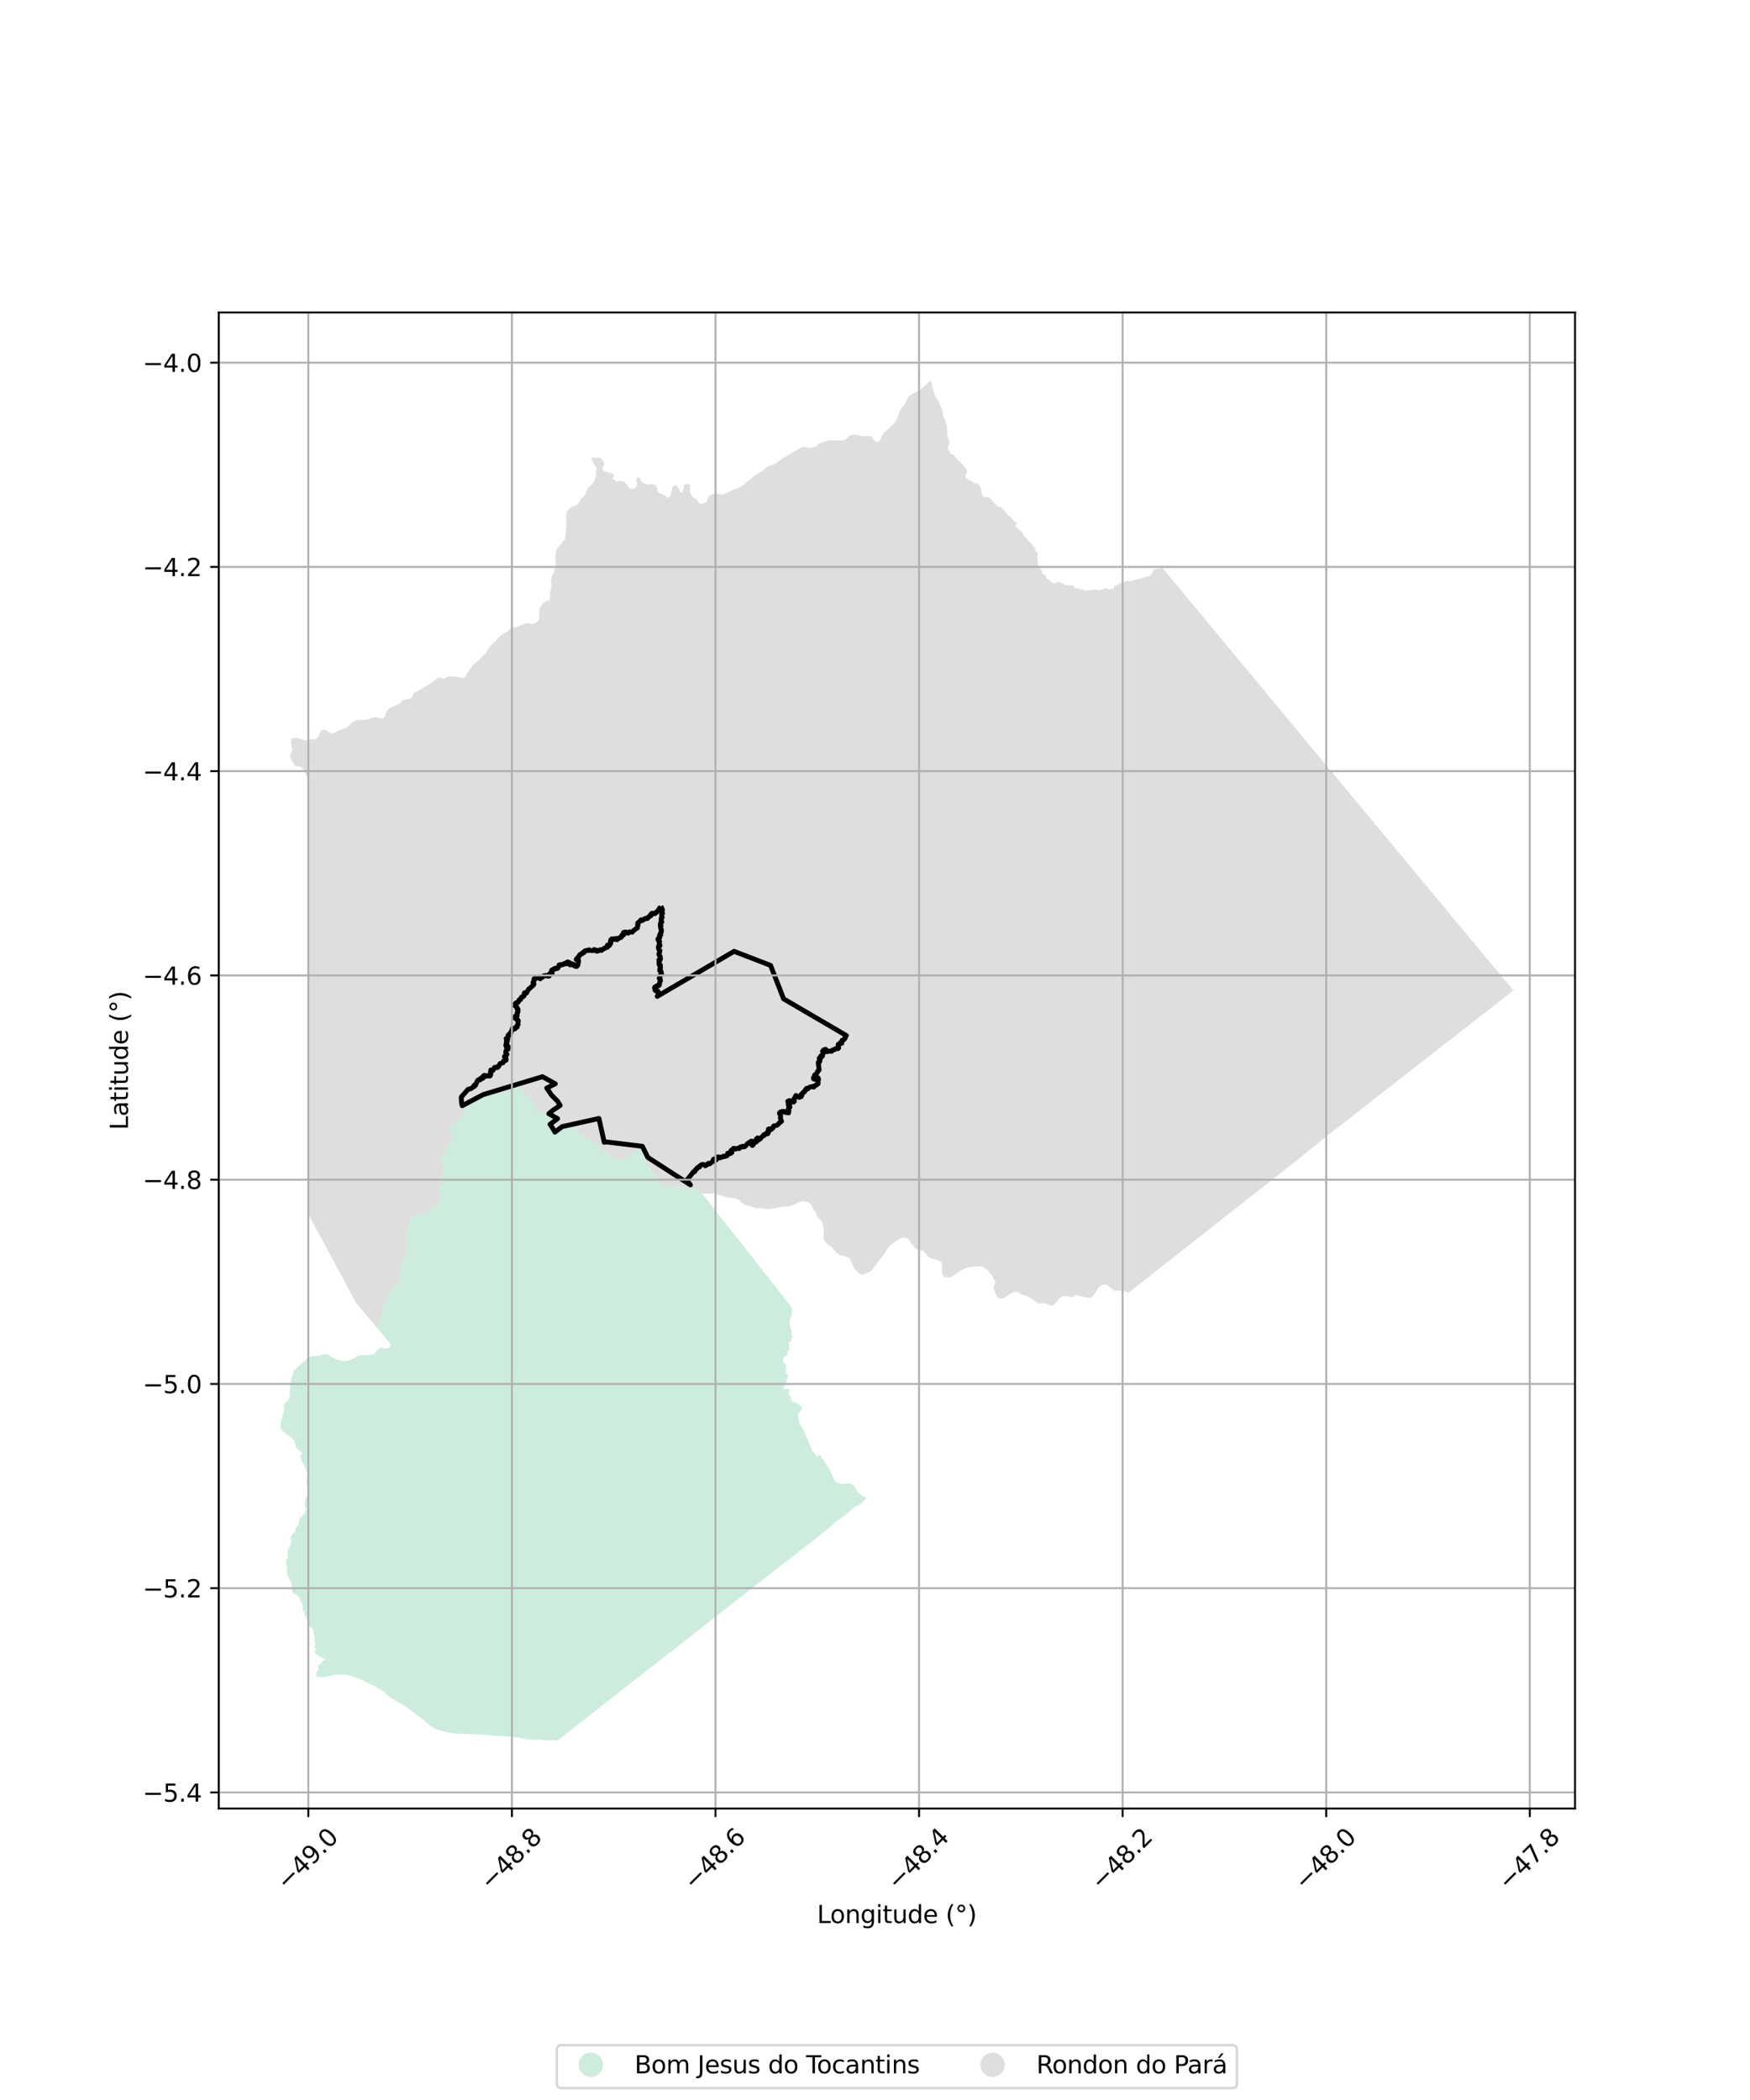 <?xml version="1.0" encoding="utf-8" standalone="no"?>
<!DOCTYPE svg PUBLIC "-//W3C//DTD SVG 1.1//EN"
  "http://www.w3.org/Graphics/SVG/1.1/DTD/svg11.dtd">
<svg xmlns:xlink="http://www.w3.org/1999/xlink" width="720pt" height="864pt" viewBox="0 0 720 864" xmlns="http://www.w3.org/2000/svg" version="1.1">
 <defs>
  <style type="text/css">*{stroke-linejoin: round; stroke-linecap: butt}</style>
 </defs>
 <g id="figure_1">
  <g id="patch_1">
   <path d="M 0 864 
L 720 864 
L 720 0 
L 0 0 
z
" style="fill: #ffffff"/>
  </g>
  <g id="axes_1">
   <g id="patch_2">
    <path d="M 90 744.097 
L 648 744.097 
L 648 128.543 
L 90 128.543 
z
" style="fill: #ffffff"/>
   </g>
   <g id="PatchCollection_1">
    <path d="M 582.605 359.368 
L 609.105 391.239 
L 609.66 391.906 
L 622.636 407.504 
L 582.323 438.969 
L 545.043 468.066 
L 535.015 476.232 
L 524.364 484.612 
L 521.202 487.1 
L 508.484 497.106 
L 507.019 498.258 
L 498.547 504.924 
L 464.134 531.999 
L 462.88 531.187 
L 461.365 531.201 
L 459.808 530.949 
L 458.597 531.073 
L 455.407 528.63 
L 453.727 528.529 
L 452.595 529.148 
L 451.735 530.069 
L 450.212 532.639 
L 449.116 533.795 
L 447.569 533.921 
L 442.527 532.786 
L 441.427 533.634 
L 440.173 533.611 
L 438.81 533.24 
L 436.798 533.371 
L 435.413 534.679 
L 433.873 536.592 
L 432.449 537.262 
L 429.89 536.141 
L 427.203 536.357 
L 423.431 533.648 
L 419.976 532.422 
L 419.022 531.591 
L 417.649 531.376 
L 416.103 532.036 
L 414.939 532.696 
L 413.776 533.658 
L 412.148 534.436 
L 410.553 533.879 
L 409.241 531.605 
L 408.862 530.29 
L 408.915 529.052 
L 409.552 527.637 
L 408.391 525.132 
L 406.621 522.934 
L 405.483 521.953 
L 403.773 520.977 
L 400.131 521.2 
L 397.19 521.724 
L 394.431 523.271 
L 391.349 525.397 
L 389.789 525.716 
L 388.313 525.312 
L 387.627 524.134 
L 387.463 519.447 
L 386.416 518.66 
L 383.288 517.768 
L 381.867 517.019 
L 381.047 515.993 
L 380.112 514.821 
L 378.849 514.516 
L 377.679 514.233 
L 376.575 513.633 
L 374.736 511.326 
L 374.002 510.11 
L 372.945 509.359 
L 371.536 509.257 
L 370.21 509.612 
L 367.092 511.62 
L 365.094 513.698 
L 364.206 515.312 
L 358.74 522.563 
L 357.599 523.412 
L 356.202 523.882 
L 355.075 524.5 
L 353.863 524.206 
L 351.574 522.093 
L 350.991 520.839 
L 349.529 517.688 
L 346.83 516.606 
L 345.303 516.198 
L 344.202 515.371 
L 342.361 513.249 
L 340.336 511.745 
L 338.998 510.194 
L 338.684 508.823 
L 338.977 507.6 
L 338.962 506.34 
L 338.484 503.714 
L 338.067 502.496 
L 336.125 500.397 
L 335.824 499.136 
L 334.905 498.037 
L 333.531 495.327 
L 332.265 494.58 
L 330.74 494.215 
L 329.228 494.394 
L 326.55 495.682 
L 324.901 496.259 
L 322.003 496.513 
L 317.291 497.364 
L 315.661 497.487 
L 312.86 497.037 
L 311.139 497.122 
L 309.824 496.528 
L 306.496 495.767 
L 305.132 494.772 
L 304.089 493.63 
L 302.68 493.051 
L 299.507 492.74 
L 293.92 491.006 
L 288.953 491.154 
L 286.485 489.444 
L 283.752 489.092 
L 280.89 488.479 
L 279.251 488.538 
L 277.292 488.256 
L 276.459 488.136 
L 275.224 488.123 
L 273.432 487.778 
L 272.169 486.986 
L 271.105 485.786 
L 270.431 484.46 
L 268.13 482.306 
L 267.454 480.764 
L 266.384 479.573 
L 265.619 478.247 
L 265.663 476.687 
L 263.989 473.954 
L 262.953 472.812 
L 261.708 473.896 
L 258.938 474.976 
L 257.917 476.15 
L 256.73 476.983 
L 255.462 477.512 
L 254.369 476.828 
L 252.949 477.145 
L 251.681 476.304 
L 250.552 475.257 
L 249.667 474.117 
L 248.318 473.961 
L 247.374 472.992 
L 246.959 471.387 
L 243.967 469.677 
L 242.828 468.732 
L 240.267 467.185 
L 238.956 467.062 
L 237.99 466.155 
L 237.185 465.128 
L 237.161 462.282 
L 233.952 461.853 
L 232.485 462.057 
L 231.543 463.237 
L 230.204 463.872 
L 228.8 463.428 
L 226.939 461.936 
L 227.461 459.586 
L 226.808 458.528 
L 225.378 458.693 
L 224.123 457.901 
L 222.444 457.604 
L 220.703 457.922 
L 220.642 456.265 
L 220.156 454.869 
L 219.003 453.704 
L 218.539 452.233 
L 216.257 450.02 
L 214.933 449.435 
L 214.175 446.509 
L 212.93 447.248 
L 211.409 447.297 
L 208.791 449.027 
L 207.299 449.44 
L 205.659 449.649 
L 202.588 449.403 
L 200.89 449.564 
L 199.438 450.138 
L 198.679 451.189 
L 197.576 452.083 
L 196.329 452.879 
L 194.774 453.402 
L 193.386 454.138 
L 192.211 455.052 
L 191.26 456.576 
L 190.724 458.125 
L 190.304 458.6 
L 185.093 463.965 
L 185.011 465.181 
L 186.024 466.225 
L 186.291 467.714 
L 185.196 470.637 
L 183.639 473.044 
L 183.126 474.558 
L 182.102 475.55 
L 181.557 476.852 
L 182.265 478.073 
L 182.766 479.462 
L 181.916 483.957 
L 181.964 486.72 
L 181.486 488.075 
L 180.182 488.868 
L 179.95 490.157 
L 181.205 490.98 
L 180.812 493.886 
L 180.219 495.303 
L 179.059 496.315 
L 176.471 497.958 
L 175.378 498.859 
L 170.947 499.952 
L 169.562 500.526 
L 168.26 502.12 
L 168.074 505.458 
L 167.398 507.053 
L 166.989 508.892 
L 167.224 510.419 
L 167.28 513.409 
L 167.06 514.853 
L 166.77 516.388 
L 165.666 519.167 
L 165.282 520.817 
L 164.918 523.76 
L 164.256 526.415 
L 163.559 528.105 
L 159.017 534.185 
L 158.035 536.19 
L 157.639 537.651 
L 157.057 542.114 
L 155.987 544.95 
L 155.51 546.767 
L 146.399 535.851 
L 126.677 499.249 
L 126.659 499.215 
L 126.652 394.602 
L 126.658 359.593 
L 126.67 321.193 
L 126.24 319.482 
L 124.859 316.682 
L 123.98 315.604 
L 121.135 314.932 
L 119.347 311.416 
L 119.206 311.139 
L 120.285 308.634 
L 120.144 307.207 
L 119.645 305.794 
L 119.972 304.529 
L 119.724 303.952 
L 120.996 303.7 
L 122.739 303.666 
L 124.427 304.393 
L 125.647 304.626 
L 126.695 304.51 
L 127.368 304.236 
L 129.928 304.068 
L 130.916 303.191 
L 131.788 301.227 
L 132.373 300.413 
L 133.605 300.311 
L 134.407 300.597 
L 135.503 301.401 
L 136.407 301.803 
L 137.43 301.529 
L 139.376 300.492 
L 142.549 299.422 
L 143.106 299.037 
L 143.851 298.053 
L 144.759 297.229 
L 146.961 296.278 
L 150.88 296.107 
L 152.74 295.424 
L 154.366 295.062 
L 157.092 295.695 
L 157.683 295.523 
L 158.246 295.062 
L 159.043 292.684 
L 159.699 291.782 
L 160.537 291.2 
L 164.43 289.494 
L 165.117 288.463 
L 166.144 287.95 
L 169.114 287.284 
L 169.689 286.547 
L 170.263 285.096 
L 174.714 282.67 
L 177.577 280.848 
L 179.719 279.201 
L 180.742 278.661 
L 182.12 279.242 
L 182.837 279.286 
L 183.452 278.787 
L 184.691 278.207 
L 187.72 278.391 
L 190.339 278.925 
L 190.76 278.873 
L 191.456 278.452 
L 192.212 277.001 
L 194.691 273.468 
L 197.041 271.545 
L 197.82 270.59 
L 199.729 268.912 
L 200.717 267.213 
L 202.063 265.425 
L 204.137 263.541 
L 204.879 262.503 
L 207.06 260.75 
L 208.934 259.644 
L 209.907 258.712 
L 211.393 258.191 
L 212.708 257.951 
L 215.794 256.579 
L 216.853 256.335 
L 219.446 256.755 
L 220.711 256.089 
L 221.433 255.459 
L 221.831 254.703 
L 221.901 251.014 
L 222.262 249.807 
L 223.33 248.264 
L 224.391 247.467 
L 225.263 247.3 
L 225.995 246.841 
L 226.384 245.957 
L 226.31 243.688 
L 226.819 242.062 
L 226.909 240.583 
L 226.898 240.069 
L 226.506 239.125 
L 227.018 238.495 
L 226.859 237.662 
L 227.938 235.002 
L 228.587 232.674 
L 228.451 228.776 
L 228.633 227.285 
L 229.098 225.814 
L 230.157 224.433 
L 231.334 223.445 
L 231.23 222.888 
L 232.288 222.239 
L 232.533 221.401 
L 233.103 215.846 
L 232.915 211.987 
L 233.29 210.384 
L 234.345 209.14 
L 235.382 208.467 
L 237.21 207.945 
L 237.943 207.207 
L 239.077 205.236 
L 240.152 204.382 
L 241.234 202.476 
L 241.874 200.797 
L 244.024 198.907 
L 245.212 196.118 
L 245.319 192.201 
L 244.448 191.234 
L 244.176 190.335 
L 243.47 189.124 
L 243.505 188.493 
L 243.517 188.281 
L 245.177 188.373 
L 246.501 188.205 
L 246.946 188.406 
L 248.112 189.591 
L 248.68 190.562 
L 248.681 191.157 
L 247.867 192.337 
L 247.947 193.179 
L 248.157 193.541 
L 248.881 194.033 
L 250.481 194.331 
L 252.614 195.237 
L 252.545 195.89 
L 252.419 196.165 
L 252.028 196.674 
L 252.099 197.109 
L 252.971 197.289 
L 253.126 197.693 
L 253.788 198.131 
L 255.17 197.826 
L 256.81 198.266 
L 258.288 199.816 
L 258.742 200.638 
L 259.265 200.982 
L 260.047 201.154 
L 260.951 201.099 
L 261.803 200.276 
L 262.22 199.038 
L 261.8 197.637 
L 261.858 196.784 
L 262.093 196.43 
L 262.534 196.363 
L 263.269 196.881 
L 263.698 197.89 
L 264.466 198.532 
L 266.324 199.437 
L 268.222 199.192 
L 268.977 199.289 
L 269.958 199.805 
L 270.621 202.082 
L 271.328 203.05 
L 272.087 202.938 
L 272.713 203.596 
L 273.923 203.955 
L 274.204 204.793 
L 274.68 204.831 
L 275.378 204.471 
L 275.877 203.756 
L 276.71 200.135 
L 277.041 199.84 
L 277.949 199.724 
L 278.686 200.085 
L 279.997 202.522 
L 280.416 202.681 
L 280.713 202.46 
L 281.076 201.709 
L 281.519 199.53 
L 282.295 199.117 
L 283.218 199.186 
L 283.695 199.322 
L 283.844 199.719 
L 283.893 202.525 
L 284.894 204.38 
L 285.16 204.696 
L 286.033 205.031 
L 286.676 205.546 
L 287.73 207.097 
L 288.596 207.322 
L 290.467 206.732 
L 290.908 206.039 
L 291.387 204.54 
L 292.383 203.622 
L 293.263 203.248 
L 294.665 202.994 
L 296.556 203.43 
L 297.182 203.422 
L 298.023 203.267 
L 299.71 202.518 
L 301.8 201.356 
L 304.937 200.272 
L 306.089 199.468 
L 306.762 198.685 
L 309.439 196.588 
L 310.253 195.759 
L 313.366 193.965 
L 315.409 192.184 
L 319.088 190.679 
L 322.679 188.128 
L 330.251 183.801 
L 333.425 184.339 
L 334.448 183.83 
L 335.745 183.758 
L 336.208 183.008 
L 336.854 182.435 
L 338.583 181.94 
L 340.734 181.324 
L 341.768 181.079 
L 345.827 181.255 
L 347.35 181.003 
L 347.982 180.734 
L 349.771 179.11 
L 350.783 178.816 
L 352.483 178.88 
L 354.947 179.483 
L 357.869 179.346 
L 358.486 179.549 
L 359.681 181.228 
L 360.753 181.969 
L 361.218 181.913 
L 361.671 181.608 
L 362.31 180.701 
L 362.695 179.661 
L 363.754 177.826 
L 367.604 174.501 
L 368.767 172.973 
L 370.106 169.223 
L 371.001 167.734 
L 372.062 166.702 
L 372.76 165.298 
L 373.039 164.597 
L 373.83 163.229 
L 375.307 162.062 
L 377.202 161.178 
L 378.862 160.057 
L 380.62 158.659 
L 382.182 157.128 
L 383.193 156.523 
L 383.089 157.364 
L 383.577 158.619 
L 383.695 160.026 
L 384.262 161.32 
L 384.567 162.841 
L 386.159 165.084 
L 387.789 169.002 
L 387.86 170.45 
L 388.208 171.82 
L 388.928 172.847 
L 389.045 173.812 
L 389.647 175.32 
L 389.73 179.241 
L 390.707 181.901 
L 389.917 184.338 
L 390.604 185.558 
L 391.034 186.85 
L 392.266 186.966 
L 393.964 189.244 
L 395.139 190.08 
L 397.759 193.082 
L 397.829 194.376 
L 397.154 195.48 
L 397.456 196.696 
L 398.548 197.456 
L 399.807 197.912 
L 400.595 198.864 
L 401.922 198.786 
L 402.98 199.622 
L 403.656 201.296 
L 404.039 203.729 
L 404.946 204.566 
L 406.274 204.488 
L 407.704 205.17 
L 408.611 206.54 
L 409.635 207.301 
L 410.428 208.365 
L 411.905 208.744 
L 412.925 209.617 
L 414.556 211.822 
L 415.765 212.619 
L 416.707 213.568 
L 417.349 214.634 
L 418.606 215.28 
L 417.579 216.308 
L 420.686 219.235 
L 421.175 220.565 
L 422.281 221.326 
L 422.965 222.435 
L 424.129 223.339 
L 425.911 225.58 
L 426.025 226.8 
L 427.048 227.523 
L 426.664 229.159 
L 426.979 230.907 
L 427.016 232.355 
L 428.561 234.673 
L 428.91 236.005 
L 430.236 236.763 
L 430.538 237.944 
L 431.716 238.59 
L 432.773 239.652 
L 433.937 240.07 
L 434.996 239.42 
L 436.323 239.687 
L 438.81 240.859 
L 440.325 240.742 
L 441.685 241.009 
L 442.486 242.148 
L 443.768 242.07 
L 446.453 242.981 
L 451.245 242.589 
L 452.457 242.818 
L 453.669 242.322 
L 455.251 241.974 
L 456.537 242.584 
L 458.088 242.123 
L 458.691 240.98 
L 459.97 240.521 
L 460.994 239.836 
L 462.393 239.679 
L 463.603 238.955 
L 464.914 239.259 
L 466.51 238.835 
L 467.822 238.262 
L 469.405 238.03 
L 472.604 237.042 
L 473.712 236.388 
L 474.246 235.171 
L 475.071 234.102 
L 476.806 233.987 
L 478.255 233.661 
L 582.605 359.368 
" clip-path="url(#p69e7d51d91)" style="fill: #cccccc; fill-opacity: 0.65"/>
    <path d="M 196.834 713.598 
L 187.888 713.246 
L 184.164 712.815 
L 181.603 712.078 
L 179.183 711.38 
L 176.752 709.864 
L 174.472 707.813 
L 166.188 701.625 
L 161.257 698.852 
L 159.011 697.145 
L 157.871 695.89 
L 155.139 694.447 
L 153.205 693.196 
L 151.379 692.518 
L 148.764 691.15 
L 144.77 689.638 
L 142.76 689.147 
L 139.082 688.969 
L 137.177 689.168 
L 134.015 689.898 
L 132.185 690.054 
L 130.29 689.831 
L 129.954 688.422 
L 130.785 687.321 
L 131.079 686.932 
L 130.778 685.674 
L 131.568 684.721 
L 133.836 682.655 
L 131.254 681.442 
L 130.081 680.682 
L 129.24 679.542 
L 130.268 678.545 
L 129.23 677.748 
L 129.802 676.49 
L 129.747 676.327 
L 129.38 675.233 
L 129.602 673.706 
L 129.067 672.487 
L 128.915 670.963 
L 128.298 669.82 
L 126.588 668.604 
L 126.124 665.779 
L 125.276 664.227 
L 125.273 662.97 
L 124.204 662.331 
L 124.61 661.151 
L 124.298 659.896 
L 123.031 656.981 
L 121.892 656.035 
L 120.528 655.516 
L 120.03 654.187 
L 120.239 652.966 
L 119.923 651.565 
L 118.818 648.946 
L 118.053 647.851 
L 118.144 644.923 
L 117.596 643.557 
L 117.818 641.844 
L 118.448 640.771 
L 118.387 637.883 
L 119.622 635.179 
L 119.795 633.841 
L 119.449 632.511 
L 120.19 631.252 
L 121.503 630.136 
L 121.681 628.617 
L 122.774 627.352 
L 122.881 626.06 
L 123.437 624.685 
L 125.38 622.5 
L 125.868 621.13 
L 125.24 618.587 
L 125.717 616.831 
L 126.695 614.836 
L 126.553 611.577 
L 126.041 610.286 
L 126.37 607.32 
L 126.172 605.8 
L 125.66 603.903 
L 123.855 600.646 
L 123.586 599.127 
L 124.18 597.714 
L 121.785 595.639 
L 121.155 592.717 
L 119.17 590.904 
L 117.887 590.115 
L 115.948 588.266 
L 115.364 587.015 
L 115.387 585.686 
L 116.234 582.37 
L 116.864 580.768 
L 116.851 578.069 
L 117.598 576.995 
L 118.692 576.151 
L 119.133 574.931 
L 119.261 571.588 
L 119.711 567.943 
L 120.902 563.883 
L 123.598 561.391 
L 126.672 558.85 
L 127.999 558.007 
L 128.524 557.975 
L 131.392 557.799 
L 132.944 557.258 
L 134.665 557.135 
L 136.266 558.277 
L 138.43 559.204 
L 140.539 559.925 
L 142.234 559.919 
L 144.32 559.499 
L 147.388 557.768 
L 149.263 557.534 
L 150.718 557.663 
L 152.157 557.281 
L 153.961 557.123 
L 156.418 554.447 
L 158.801 554.91 
L 160.176 554.494 
L 160.803 553.108 
L 155.51 546.767 
L 155.987 544.95 
L 157.057 542.114 
L 157.639 537.651 
L 158.035 536.19 
L 159.017 534.185 
L 163.559 528.105 
L 164.256 526.415 
L 164.918 523.76 
L 165.282 520.817 
L 165.666 519.167 
L 166.77 516.388 
L 167.06 514.853 
L 167.28 513.409 
L 167.224 510.419 
L 166.989 508.892 
L 167.398 507.053 
L 168.074 505.458 
L 168.26 502.12 
L 169.562 500.526 
L 170.947 499.952 
L 175.378 498.859 
L 176.471 497.958 
L 179.059 496.315 
L 180.219 495.303 
L 180.812 493.886 
L 181.205 490.98 
L 179.95 490.157 
L 180.182 488.868 
L 181.486 488.075 
L 181.964 486.72 
L 181.916 483.957 
L 182.766 479.462 
L 182.265 478.073 
L 181.557 476.852 
L 182.102 475.55 
L 183.126 474.558 
L 183.639 473.044 
L 185.196 470.637 
L 186.291 467.714 
L 186.024 466.225 
L 185.011 465.181 
L 185.093 463.965 
L 190.304 458.6 
L 190.724 458.125 
L 191.26 456.576 
L 192.211 455.052 
L 193.386 454.138 
L 194.774 453.402 
L 196.329 452.879 
L 197.576 452.083 
L 198.679 451.189 
L 199.438 450.138 
L 200.89 449.564 
L 202.588 449.403 
L 205.659 449.649 
L 207.299 449.44 
L 208.791 449.027 
L 211.409 447.297 
L 212.93 447.248 
L 214.175 446.509 
L 214.933 449.435 
L 216.257 450.02 
L 218.539 452.233 
L 219.003 453.704 
L 220.156 454.869 
L 220.642 456.265 
L 220.703 457.922 
L 222.444 457.604 
L 224.123 457.901 
L 225.378 458.693 
L 226.808 458.528 
L 227.461 459.586 
L 226.939 461.936 
L 228.8 463.428 
L 230.204 463.872 
L 231.543 463.237 
L 232.485 462.057 
L 233.952 461.853 
L 237.161 462.282 
L 237.185 465.128 
L 237.99 466.155 
L 238.956 467.062 
L 240.267 467.185 
L 242.828 468.732 
L 243.967 469.677 
L 246.959 471.387 
L 247.374 472.992 
L 248.318 473.961 
L 249.667 474.117 
L 250.552 475.257 
L 251.681 476.304 
L 252.949 477.145 
L 254.369 476.828 
L 255.462 477.512 
L 256.73 476.983 
L 257.917 476.15 
L 258.938 474.976 
L 261.708 473.896 
L 262.953 472.812 
L 263.989 473.954 
L 265.663 476.687 
L 265.619 478.247 
L 266.384 479.573 
L 267.454 480.764 
L 268.13 482.306 
L 270.431 484.46 
L 271.105 485.786 
L 272.169 486.986 
L 273.432 487.778 
L 275.224 488.123 
L 276.459 488.136 
L 277.292 488.256 
L 279.251 488.538 
L 280.89 488.479 
L 283.752 489.092 
L 286.485 489.444 
L 288.953 491.154 
L 325.049 537.007 
L 326.014 538.671 
L 325.598 541.182 
L 324.899 543.117 
L 324.921 545.371 
L 325.119 545.6 
L 325.199 546.02 
L 325.244 546.199 
L 325.343 546.345 
L 325.406 546.487 
L 325.358 546.657 
L 325.4 546.801 
L 325.455 546.909 
L 325.585 547.057 
L 325.669 547.236 
L 325.771 547.405 
L 325.791 547.671 
L 325.77 547.918 
L 325.686 548.272 
L 325.518 548.605 
L 325.509 548.814 
L 325.553 548.967 
L 325.767 549.232 
L 325.977 549.438 
L 326.157 549.673 
L 326.15 550.013 
L 326.008 550.104 
L 325.729 550.169 
L 325.54 550.399 
L 325.504 550.645 
L 325.548 550.917 
L 325.703 551.019 
L 325.742 551.252 
L 325.752 551.488 
L 325.638 551.668 
L 325.501 551.752 
L 325.2 551.848 
L 325.013 552.079 
L 324.781 552.283 
L 324.527 552.407 
L 324.379 552.487 
L 324.328 552.708 
L 324.431 552.881 
L 324.697 553.003 
L 324.85 553.296 
L 324.671 553.629 
L 324.577 553.838 
L 324.686 554.038 
L 324.752 554.423 
L 324.773 554.671 
L 324.76 555.08 
L 324.577 555.41 
L 324.347 555.643 
L 324.144 555.796 
L 324.011 555.988 
L 323.961 556.241 
L 323.992 556.512 
L 324.073 556.737 
L 324.094 556.984 
L 324.039 557.135 
L 323.956 557.258 
L 323.879 557.311 
L 323.838 557.474 
L 323.731 557.608 
L 323.621 557.738 
L 323.541 557.789 
L 323.323 557.821 
L 323.117 557.903 
L 322.875 558.021 
L 322.668 558.319 
L 322.594 558.555 
L 322.257 558.859 
L 322.188 559.023 
L 322.192 559.314 
L 322.14 559.732 
L 322.137 560.049 
L 322.237 560.527 
L 322.492 560.751 
L 322.918 560.897 
L 323.275 561.234 
L 323.399 561.563 
L 323.466 561.656 
L 323.441 561.862 
L 323.343 561.842 
L 323.341 562.042 
L 323.406 562.194 
L 323.419 562.24 
L 323.319 562.29 
L 323.366 562.556 
L 323.374 562.729 
L 323.359 562.855 
L 323.396 562.958 
L 323.266 563.064 
L 323.166 563.24 
L 323.076 563.406 
L 323.169 563.54 
L 323.303 563.643 
L 323.389 563.807 
L 323.487 563.943 
L 323.589 564.036 
L 323.588 564.122 
L 323.567 564.248 
L 323.33 564.372 
L 323.154 564.517 
L 323.125 564.745 
L 323.212 564.956 
L 323.249 565.128 
L 323.293 565.21 
L 323.302 565.254 
L 323.394 565.304 
L 323.466 565.325 
L 323.473 565.412 
L 323.553 565.443 
L 323.579 565.519 
L 323.691 565.577 
L 323.736 565.528 
L 323.96 565.467 
L 324.003 565.482 
L 323.974 565.541 
L 324.017 565.602 
L 324.032 565.645 
L 324.186 565.66 
L 324.344 565.669 
L 324.382 565.816 
L 324.436 565.904 
L 324.423 565.956 
L 324.369 565.963 
L 324.356 566.051 
L 324.396 566.11 
L 324.459 566.131 
L 324.415 566.217 
L 324.315 566.312 
L 324.208 566.352 
L 324.184 566.476 
L 324.253 566.536 
L 324.271 566.568 
L 324.268 566.617 
L 324.212 566.674 
L 324.17 566.747 
L 324.162 566.801 
L 324.169 566.885 
L 324.093 566.945 
L 323.975 567.048 
L 323.89 567.165 
L 323.795 567.196 
L 323.689 567.282 
L 323.667 567.316 
L 323.662 567.393 
L 323.613 567.45 
L 323.607 567.526 
L 323.618 567.653 
L 323.634 567.696 
L 323.689 567.715 
L 323.691 567.793 
L 323.611 567.864 
L 323.563 567.91 
L 323.537 568.051 
L 323.557 568.113 
L 323.503 568.226 
L 323.411 568.356 
L 323.376 568.506 
L 323.427 568.567 
L 323.416 568.617 
L 323.354 568.666 
L 323.369 568.731 
L 323.415 568.684 
L 323.471 568.676 
L 323.442 568.762 
L 323.421 568.813 
L 323.402 568.868 
L 323.378 568.941 
L 323.415 568.99 
L 323.469 569.039 
L 323.46 569.07 
L 323.42 569.091 
L 323.444 569.159 
L 323.487 569.217 
L 323.46 569.297 
L 323.431 569.346 
L 323.395 569.363 
L 323.399 569.392 
L 323.444 569.402 
L 323.452 569.443 
L 323.445 569.489 
L 323.392 569.557 
L 323.408 569.594 
L 323.46 569.615 
L 323.428 569.679 
L 323.382 569.653 
L 323.356 569.696 
L 323.361 569.739 
L 323.321 569.761 
L 323.292 569.738 
L 323.247 569.785 
L 323.244 569.836 
L 323.221 569.865 
L 323.19 569.864 
L 323.172 569.826 
L 323.12 569.838 
L 323.127 569.885 
L 323.135 569.93 
L 323.064 569.941 
L 323.038 569.991 
L 322.987 570.033 
L 322.899 570.12 
L 322.787 570.158 
L 322.697 570.202 
L 322.669 570.205 
L 322.615 570.214 
L 322.601 570.137 
L 322.539 570.154 
L 322.506 570.265 
L 322.537 570.37 
L 322.5 570.473 
L 322.493 570.607 
L 322.526 570.731 
L 322.48 570.876 
L 322.526 571.021 
L 322.549 571.146 
L 322.511 571.233 
L 322.491 571.334 
L 322.459 571.412 
L 322.454 571.554 
L 322.52 571.7 
L 322.645 571.719 
L 322.835 571.667 
L 323.082 571.527 
L 323.307 571.462 
L 323.525 571.511 
L 323.71 571.531 
L 323.847 571.512 
L 324.061 571.479 
L 324.321 571.481 
L 324.559 571.682 
L 324.693 571.805 
L 324.809 571.997 
L 324.793 572.174 
L 324.705 572.556 
L 324.504 573.057 
L 324.449 573.198 
L 324.393 573.392 
L 324.406 573.55 
L 324.483 573.617 
L 324.611 573.639 
L 324.768 573.716 
L 324.851 573.799 
L 324.94 573.874 
L 324.973 573.965 
L 324.972 574.086 
L 324.974 574.15 
L 325.037 574.253 
L 325.054 574.343 
L 325.002 574.388 
L 324.953 574.408 
L 324.941 574.473 
L 324.981 574.524 
L 324.892 574.507 
L 324.875 574.571 
L 324.939 574.638 
L 324.988 574.652 
L 325.064 574.619 
L 325.101 574.654 
L 325.066 574.71 
L 325.082 574.747 
L 325.127 574.734 
L 325.138 574.796 
L 325.114 574.828 
L 325.129 574.858 
L 325.168 574.879 
L 325.199 574.944 
L 325.231 575.008 
L 325.258 575.042 
L 325.289 575.031 
L 325.311 574.998 
L 325.339 575.015 
L 325.371 575.084 
L 325.313 575.124 
L 325.267 575.151 
L 325.27 575.2 
L 325.275 575.272 
L 325.271 575.316 
L 325.279 575.337 
L 325.241 575.346 
L 325.226 575.325 
L 325.204 575.316 
L 325.199 575.353 
L 325.215 575.393 
L 325.243 575.425 
L 325.287 575.425 
L 325.334 575.401 
L 325.377 575.408 
L 325.384 575.43 
L 325.341 575.471 
L 325.366 575.494 
L 325.412 575.498 
L 325.463 575.511 
L 325.531 575.516 
L 325.54 575.484 
L 325.516 575.457 
L 325.575 575.458 
L 325.606 575.472 
L 325.596 575.512 
L 325.617 575.567 
L 325.595 575.597 
L 325.606 575.627 
L 325.686 575.666 
L 325.695 575.695 
L 325.638 575.712 
L 325.652 575.794 
L 325.673 575.831 
L 325.731 575.849 
L 325.746 575.928 
L 325.771 575.967 
L 325.763 576.022 
L 325.808 576.05 
L 325.826 576.085 
L 325.799 576.137 
L 325.77 576.112 
L 325.739 576.128 
L 325.753 576.202 
L 325.775 576.267 
L 325.803 576.263 
L 325.811 576.21 
L 325.857 576.213 
L 325.868 576.281 
L 325.933 576.288 
L 325.931 576.334 
L 325.871 576.367 
L 325.832 576.353 
L 325.819 576.327 
L 325.784 576.386 
L 325.812 576.438 
L 325.817 576.484 
L 325.774 576.565 
L 325.767 576.662 
L 325.937 576.593 
L 326.106 576.524 
L 326.226 576.583 
L 327.981 577.443 
L 330.273 579.137 
L 328.272 581.961 
L 328.843 585.607 
L 330.717 588.428 
L 334.23 597.038 
L 336.358 599.426 
L 337.01 598.474 
L 337.348 598.702 
L 338.217 599.954 
L 339.127 600.896 
L 339.72 602.159 
L 341.348 604.49 
L 342.083 606.523 
L 343.592 609.49 
L 344.129 609.875 
L 345.78 610.508 
L 349.218 610.305 
L 350.458 610.642 
L 351.33 611.091 
L 352.852 613.704 
L 354.189 615.061 
L 356.344 616.087 
L 356.377 616.552 
L 354.109 618.841 
L 352.222 619.696 
L 351.713 619.926 
L 351.317 620.106 
L 349.422 621.975 
L 344.281 625.909 
L 339.505 629.936 
L 315.685 648.524 
L 301.336 659.722 
L 300.024 660.75 
L 293.282 666.034 
L 229.394 716.102 
L 227.728 715.838 
L 224.689 716.117 
L 222.52 715.743 
L 218.584 715.757 
L 211.419 714.709 
L 196.834 713.598 
" clip-path="url(#p69e7d51d91)" style="fill: #b3e2cd; fill-opacity: 0.65"/>
   </g>
   <g id="PatchCollection_2">
    <path d="M 271.91 372.898 
L 272.126 373.245 
L 272.573 374.391 
L 272.287 375.282 
L 272.594 375.783 
L 272.182 376.284 
L 272.253 376.734 
L 272.293 377.036 
L 272.438 377.449 
L 272.252 377.684 
L 272.064 377.787 
L 272.032 378.078 
L 272.092 378.313 
L 272.002 378.37 
L 272.179 379.203 
L 272.288 379.354 
L 272.202 379.398 
L 272.055 379.554 
L 271.818 379.611 
L 271.658 380.672 
L 271.954 380.844 
L 271.874 380.857 
L 271.719 381.34 
L 271.825 381.522 
L 271.851 382.043 
L 271.996 382.233 
L 272.075 382.436 
L 272.139 382.626 
L 271.956 383.233 
L 272.106 383.423 
L 271.934 383.569 
L 271.603 384.285 
L 271.599 384.587 
L 271.873 384.604 
L 271.586 384.662 
L 271.317 384.95 
L 271.465 385.687 
L 271.002 385.944 
L 270.692 386.369 
L 270.711 386.638 
L 271.358 387.234 
L 271.376 387.388 
L 271.343 387.389 
L 271.183 387.696 
L 271.218 387.988 
L 271.552 389.059 
L 271.158 388.994 
L 270.948 389.234 
L 270.884 389.873 
L 270.947 390.018 
L 270.98 390.532 
L 271.53 391.123 
L 271.416 391.296 
L 271.401 391.479 
L 271.389 391.615 
L 271.398 391.625 
L 271.353 391.877 
L 271.394 391.922 
L 271.294 391.966 
L 271.103 392.381 
L 271.053 392.535 
L 271.191 392.97 
L 271.429 393.31 
L 271.59 393.423 
L 271.694 393.961 
L 271.607 394.274 
L 271.753 394.558 
L 271.374 394.842 
L 271.115 394.912 
L 271.065 394.978 
L 271.085 395.202 
L 271.145 395.379 
L 271.28 395.554 
L 271.344 395.579 
L 271.256 395.654 
L 271.111 395.95 
L 271.156 396.776 
L 271.38 396.955 
L 271.404 397.201 
L 271.455 397.384 
L 271.702 397.07 
L 271.665 397.277 
L 271.741 398.289 
L 271.676 398.494 
L 271.604 398.742 
L 271.407 398.852 
L 271.393 399.072 
L 271.546 399.327 
L 271.462 399.383 
L 271.625 399.54 
L 272 399.746 
L 271.99 399.759 
L 272.061 400.188 
L 272.19 400.858 
L 272.029 400.85 
L 271.858 400.975 
L 271.886 401.079 
L 271.804 401.079 
L 271.573 401.347 
L 271.636 401.455 
L 271.562 401.491 
L 271.52 401.597 
L 271.425 401.83 
L 271.526 401.971 
L 271.496 401.98 
L 271.443 402.218 
L 271.352 402.318 
L 271.226 402.57 
L 271.39 402.655 
L 271.64 402.728 
L 271.559 402.769 
L 271.575 402.951 
L 271.545 403.153 
L 271.731 403.439 
L 271.482 404.103 
L 271.368 404.271 
L 271.265 405.306 
L 270.986 405.544 
L 270.191 405.596 
L 270.133 405.974 
L 269.988 406.139 
L 270.009 405.996 
L 269.434 406.067 
L 269.334 406.228 
L 269.251 406.424 
L 269.508 406.857 
L 269.76 407.055 
L 269.691 407.114 
L 269.492 407.345 
L 269.675 407.593 
L 270.041 407.687 
L 270.326 407.692 
L 270.752 407.837 
L 270.808 408.124 
L 270.762 408.325 
L 270.753 408.789 
L 270.855 408.884 
L 270.688 409.427 
L 270.56 409.599 
L 270.459 409.784 
L 270.393 409.944 
L 302.031 391.411 
L 317.038 397.191 
L 322.397 410.951 
L 323.156 411.389 
L 348.233 426.062 
L 348.153 426.119 
L 347.734 426.141 
L 347.67 426.342 
L 347.742 427.031 
L 347.614 427.309 
L 347.072 427.865 
L 346.492 427.974 
L 346.423 428.234 
L 346.476 428.413 
L 346.409 428.429 
L 346.316 428.876 
L 346.279 428.995 
L 346.334 429.24 
L 346.108 429.244 
L 345.689 429.019 
L 345.332 429.554 
L 345.052 429.589 
L 344.853 429.705 
L 344.9 429.898 
L 345.059 430.432 
L 345.032 430.422 
L 344.82 430.447 
L 344.809 430.692 
L 345.048 430.744 
L 345.035 431.017 
L 345.043 431.117 
L 344.931 431.058 
L 344.831 431.269 
L 344.787 431.435 
L 344.745 431.275 
L 344.37 431.366 
L 343.832 431.439 
L 343.859 431.534 
L 343.825 431.537 
L 343.499 431.631 
L 343.372 431.859 
L 343.254 431.806 
L 342.691 431.98 
L 342.515 432.025 
L 342.332 432.33 
L 342.14 432.544 
L 341.568 432.466 
L 340.675 432.568 
L 340.244 432.676 
L 339.972 432.653 
L 339.999 432.612 
L 340.064 432.314 
L 340.086 432.107 
L 340.081 432.017 
L 339.708 431.989 
L 339.71 431.976 
L 339.735 431.927 
L 339.614 431.696 
L 338.867 431.992 
L 338.407 432.508 
L 338.756 432.794 
L 338.925 433.054 
L 338.543 433.517 
L 338.341 434.563 
L 338.017 434.229 
L 337.72 434.47 
L 337.714 435.227 
L 337.645 435.222 
L 337.677 435.146 
L 337.291 435.125 
L 337.053 435.319 
L 337.077 435.554 
L 337.358 436.386 
L 337.292 436.559 
L 337.121 436.54 
L 337.112 436.64 
L 337.173 436.889 
L 337.129 436.862 
L 336.821 436.839 
L 336.726 436.952 
L 336.668 437.387 
L 336.743 438.22 
L 336.809 438.212 
L 336.862 438.599 
L 336.868 438.876 
L 337.018 440.223 
L 336.963 440.225 
L 336.695 440.491 
L 336.465 440.714 
L 336.195 441.174 
L 336.296 441.22 
L 336.308 441.233 
L 336.223 441.262 
L 336.06 441.426 
L 335.764 441.957 
L 335.77 442.276 
L 335.532 442.441 
L 335.388 442.363 
L 335.223 442.255 
L 335.148 442.303 
L 335.175 442.979 
L 335.178 443.277 
L 335.062 443.287 
L 334.871 443.21 
L 334.631 443.46 
L 334.781 443.643 
L 334.74 443.888 
L 334.968 443.837 
L 335.113 444.008 
L 335.281 443.782 
L 335.338 443.861 
L 335.432 443.899 
L 336.406 443.366 
L 336.588 443.462 
L 336.567 443.909 
L 336.629 443.907 
L 336.761 444.037 
L 336.776 444.089 
L 336.717 444.097 
L 336.512 444.456 
L 336.467 444.676 
L 336.412 444.918 
L 336.63 445.013 
L 336.589 445.099 
L 336.547 445.196 
L 336.521 445.348 
L 336.569 445.705 
L 336.613 445.833 
L 336.542 445.822 
L 336.279 446.072 
L 336.191 446.199 
L 335.877 446.245 
L 335.772 446.486 
L 335.483 446.524 
L 335.358 446.649 
L 334.867 447.011 
L 334.845 447.246 
L 334.835 447.244 
L 334.602 447.235 
L 334.59 447.117 
L 334.502 446.973 
L 334.344 447.02 
L 334.302 447.133 
L 334.23 447.082 
L 333.869 447.092 
L 333.687 447.178 
L 333.436 447.173 
L 332.582 447.637 
L 332.411 447.962 
L 332.07 447.813 
L 331.84 447.776 
L 331.735 448.081 
L 331.711 448.318 
L 331.488 448.225 
L 331.259 448.505 
L 331.125 448.996 
L 331.06 449.148 
L 331.043 449.111 
L 330.856 449.141 
L 330.776 449.324 
L 330.55 449.377 
L 330.132 449.775 
L 330.155 450.08 
L 329.955 450.478 
L 329.83 450.538 
L 329.811 450.405 
L 329.572 450.336 
L 329.465 450.532 
L 329.677 450.893 
L 329.786 450.999 
L 329.78 451.006 
L 329.622 451.19 
L 329.3 451.088 
L 328.853 451.503 
L 328.683 451.313 
L 328.603 451.185 
L 328.288 451.177 
L 328.292 451.337 
L 328.175 451.075 
L 328.022 451.113 
L 327.47 450.711 
L 327.522 450.762 
L 327.288 450.995 
L 327.362 451.036 
L 327.363 451.146 
L 327.111 451.439 
L 327.038 451.536 
L 326.876 451.88 
L 326.726 451.97 
L 326.623 452.135 
L 326.565 452.599 
L 326.54 452.768 
L 326.704 452.809 
L 326.635 452.892 
L 326.739 453.024 
L 326.799 452.977 
L 326.822 453.047 
L 326.836 453.111 
L 326.822 453.101 
L 326.667 453.167 
L 326.516 453.434 
L 325.936 453.207 
L 325.791 453.169 
L 325.716 453.286 
L 325.681 453.202 
L 325.475 453.03 
L 325.183 453.161 
L 325.07 453.007 
L 324.933 453.068 
L 324.935 453.059 
L 324.872 452.826 
L 324.497 452.944 
L 324.146 453.062 
L 324.118 453.155 
L 324.263 453.182 
L 324.369 453.593 
L 324.411 453.746 
L 324.284 454.107 
L 324.353 454.748 
L 324.737 454.787 
L 324.951 454.869 
L 324.81 455.458 
L 324.991 455.496 
L 324.934 455.566 
L 324.448 456.049 
L 324.346 456.229 
L 324.23 456.509 
L 324.361 456.828 
L 324.579 456.959 
L 324.478 457.587 
L 324.459 457.801 
L 324.431 457.875 
L 324.396 457.801 
L 324.016 457.763 
L 323.713 457.772 
L 323.002 457.527 
L 322.854 457.612 
L 322.84 457.536 
L 322.656 457.34 
L 322.499 457.402 
L 322.37 457.231 
L 322.224 457.227 
L 322.102 457.356 
L 322.059 457.298 
L 321.911 457.306 
L 321.165 457.466 
L 321.003 457.614 
L 321.118 457.811 
L 320.939 458.096 
L 320.88 458.014 
L 320.668 457.973 
L 320.688 458.139 
L 321.135 458.719 
L 321.165 459.121 
L 321.101 459.643 
L 321.057 459.877 
L 321.08 460.073 
L 321.177 460.217 
L 321.179 460.497 
L 321.302 460.789 
L 321.427 461.286 
L 321.546 461.303 
L 321.505 461.4 
L 321.176 461.628 
L 320.622 461.951 
L 320.372 462.402 
L 319.884 462.766 
L 319.639 463 
L 318.404 463.214 
L 318.071 463.603 
L 318.031 464.063 
L 317.721 464.267 
L 317.285 464.704 
L 317.038 464.466 
L 316.598 464.406 
L 316.176 464.534 
L 316.12 464.943 
L 315.957 465.337 
L 316.3 465.6 
L 316.015 465.882 
L 316.104 466.034 
L 315.916 466.404 
L 315.503 466.539 
L 315.528 466.46 
L 315.021 466.429 
L 314.783 466.763 
L 314.547 466.732 
L 314.223 466.901 
L 314.361 467.222 
L 314.082 467.175 
L 312.841 468.349 
L 312.835 468.55 
L 312.619 468.511 
L 312.06 469.05 
L 311.843 468.841 
L 311.844 468.812 
L 311.979 468.675 
L 311.797 468.492 
L 311.718 468.162 
L 311.398 468.392 
L 311.198 468.63 
L 311.209 468.832 
L 311.352 469.126 
L 311.311 469.495 
L 311.223 469.721 
L 311.166 469.838 
L 311.107 469.784 
L 310.782 469.898 
L 310.105 470.053 
L 310.176 470.458 
L 309.965 470.682 
L 309.858 471.017 
L 309.671 471.211 
L 309.583 471.263 
L 309.596 471.218 
L 309.335 471.166 
L 309.243 470.985 
L 309.082 470.29 
L 309.327 470.069 
L 309.409 470.054 
L 309.679 469.707 
L 309.425 469.495 
L 309.025 469.508 
L 309.053 469.667 
L 309.002 469.652 
L 308.344 470.182 
L 308.217 470.021 
L 307.352 470.717 
L 307.021 471.176 
L 306.706 471.449 
L 306.669 471.54 
L 306.224 471.843 
L 305.551 471.598 
L 305.296 471.948 
L 305.074 471.856 
L 304.716 471.824 
L 304.405 472.213 
L 304.144 472.302 
L 304.094 472.579 
L 304.088 472.516 
L 303.957 472.524 
L 303.732 472.36 
L 303.257 472.564 
L 302.697 472.581 
L 302.636 472.762 
L 302.282 472.746 
L 301.981 472.45 
L 301.71 472.516 
L 301.674 472.837 
L 301.057 473.081 
L 301.041 473.312 
L 300.799 473.343 
L 300.686 473.509 
L 300.632 473.905 
L 300.907 474.099 
L 301.113 474.181 
L 301.015 474.207 
L 300.543 474.593 
L 300.034 474.465 
L 299.398 474.457 
L 299.339 475.248 
L 299.163 475.224 
L 299.064 475.544 
L 298.367 475.722 
L 298.163 475.852 
L 298.143 475.725 
L 297.668 475.687 
L 297.133 476.065 
L 296.48 476.065 
L 296.281 476.378 
L 295.686 476.352 
L 295.586 475.992 
L 294.864 476.015 
L 294.91 476.459 
L 294.975 476.663 
L 294.666 477.246 
L 294.622 477.21 
L 294.154 477.138 
L 294.004 476.996 
L 293.646 476.893 
L 293.406 477.244 
L 293.681 477.551 
L 293.322 477.859 
L 292.281 478.507 
L 292.141 478.725 
L 291.911 478.838 
L 291.665 478.92 
L 291.534 478.817 
L 291.405 478.626 
L 291.228 478.8 
L 290.654 479.374 
L 290.526 479.419 
L 290.131 479.63 
L 290.174 479.593 
L 289.899 479.241 
L 289.704 479.23 
L 289.084 479.077 
L 288.589 479.222 
L 288.007 479.612 
L 287.96 479.925 
L 287.795 480.132 
L 287.484 480.082 
L 287.062 480.345 
L 286.968 480.441 
L 286.754 480.602 
L 286.702 480.921 
L 286.495 481.069 
L 286.319 481.103 
L 286.251 481.265 
L 286.037 481.402 
L 285.903 481.923 
L 285.699 482.103 
L 285.288 482.119 
L 285.309 482.154 
L 282.601 485.543 
L 284.057 487.495 
L 266.539 476.191 
L 264.279 471.617 
L 249.439 469.824 
L 248.603 469.979 
L 246.421 460.17 
L 231.319 463.518 
L 228.311 465.775 
L 227.365 464.132 
L 226.316 462.57 
L 229.409 460.245 
L 225.802 458.208 
L 227.338 456.904 
L 230.462 454.8 
L 229.426 453.096 
L 226.965 450.622 
L 224.956 447.661 
L 228.463 445.9 
L 223.189 442.985 
L 198.765 450.369 
L 190.169 454.935 
L 189.892 453.677 
L 189.77 451.375 
L 192.532 448.228 
L 192.66 448.141 
L 193.754 447.925 
L 193.871 447.845 
L 194.478 447.338 
L 194.917 447.099 
L 195.134 447.006 
L 195.191 446.958 
L 195.04 446.556 
L 195.124 446.59 
L 195.632 446.544 
L 195.56 446.289 
L 195.496 446.231 
L 195.563 446.193 
L 196.02 445.701 
L 196.091 445.327 
L 196.532 444.539 
L 196.694 444.347 
L 197.178 444.32 
L 197.294 444.392 
L 197.487 444.296 
L 197.592 443.784 
L 197.743 443.684 
L 197.995 443.864 
L 198.67 443.631 
L 198.873 443.384 
L 198.668 443.071 
L 198.618 443.011 
L 198.805 442.725 
L 199.267 442.429 
L 199.3 442.512 
L 199.43 442.623 
L 199.634 442.89 
L 200.1 442.54 
L 200.272 442.549 
L 200.659 442.703 
L 201.06 442.565 
L 201.47 442.716 
L 201.693 442.608 
L 201.867 442.244 
L 201.883 441.948 
L 201.858 441.904 
L 201.879 441.889 
L 201.974 441.643 
L 201.806 441.209 
L 201.766 441.079 
L 201.949 440.756 
L 201.901 440.602 
L 201.943 440.617 
L 201.945 440.275 
L 201.977 440.196 
L 202.244 440.361 
L 202.81 440.37 
L 203.357 439.439 
L 203.486 439.348 
L 203.404 439.273 
L 203.461 439.171 
L 203.545 439.273 
L 203.619 439.192 
L 203.727 439.221 
L 204.288 439.06 
L 204.554 439.271 
L 204.623 439.113 
L 204.977 438.963 
L 204.878 438.726 
L 205.283 438.515 
L 205.656 437.714 
L 205.74 437.594 
L 205.829 437.676 
L 206.767 437.153 
L 206.97 437.244 
L 207.194 436.472 
L 207.29 436.501 
L 207.572 436.468 
L 208.18 436.204 
L 208.218 435.802 
L 208.034 435.022 
L 207.775 435.046 
L 207.539 434.786 
L 207.627 434.595 
L 208.209 434.421 
L 208.133 434.235 
L 208.209 434.036 
L 208.569 433.767 
L 208.17 433.589 
L 208.074 432.793 
L 208.229 432.578 
L 208.209 432.27 
L 208.81 431.776 
L 208.747 431.719 
L 208.864 431.731 
L 209.005 431.664 
L 209.09 431.267 
L 209.08 431.013 
L 209.03 430.881 
L 209.061 430.875 
L 209.096 430.673 
L 208.925 430.425 
L 208.692 430.448 
L 208.365 430.842 
L 208.343 430.611 
L 208.098 430.088 
L 208.356 429.99 
L 208.206 429.648 
L 208.242 429.647 
L 208.436 429.356 
L 208.544 429.18 
L 208.297 428.916 
L 208.352 428.397 
L 208.768 428.221 
L 208.752 427.942 
L 208.239 427.294 
L 208.493 427.264 
L 208.494 427.316 
L 208.551 427.411 
L 208.908 427.392 
L 208.888 426.851 
L 209.122 426.469 
L 209.044 426.151 
L 209.063 425.887 
L 209.799 425.349 
L 210.011 425.413 
L 209.979 425.119 
L 210.177 425.145 
L 210.044 424.875 
L 210.427 424.344 
L 210.493 423.957 
L 210.947 423.581 
L 210.867 423.044 
L 210.878 423.042 
L 211.158 423.173 
L 211.363 423.393 
L 211.612 423.328 
L 211.574 423.247 
L 211.674 423.342 
L 211.92 423.256 
L 211.974 423.098 
L 211.993 422.955 
L 212.117 422.895 
L 212.39 422.623 
L 212.788 422.545 
L 212.547 422.186 
L 213.159 421.551 
L 213.087 420.751 
L 213.266 420.1 
L 213.123 419.738 
L 211.885 418.922 
L 211.904 418.512 
L 212.027 418.058 
L 212.79 417.941 
L 212.775 417.64 
L 212.706 417.245 
L 212.842 416.981 
L 212.751 416.756 
L 212.956 416.452 
L 213.088 416.388 
L 213.139 415.34 
L 212.806 415.047 
L 212.747 415.092 
L 212.701 415.001 
L 212.691 414.954 
L 212.75 414.956 
L 212.854 414.721 
L 212.741 414.519 
L 212.568 414.329 
L 212.275 414.013 
L 212.282 413.897 
L 211.855 413.831 
L 211.902 413.533 
L 211.979 413.307 
L 211.949 412.947 
L 212.017 412.967 
L 212.188 412.836 
L 212.396 412.756 
L 212.433 412.538 
L 212.495 412.574 
L 212.665 412.518 
L 212.658 412.482 
L 212.85 412.469 
L 213.172 412.394 
L 213.556 411.391 
L 213.864 411.196 
L 213.903 411.385 
L 214.155 411.252 
L 214.244 411.089 
L 214.306 410.895 
L 214.25 410.824 
L 214.626 410.296 
L 214.578 410.224 
L 214.592 410.229 
L 214.779 410.148 
L 214.944 410.138 
L 215.084 410.147 
L 215.22 410.085 
L 215.468 409.802 
L 215.593 409.725 
L 215.64 409.504 
L 215.675 409.314 
L 215.697 409.153 
L 215.693 408.939 
L 215.634 408.852 
L 215.682 408.824 
L 215.726 408.675 
L 215.784 408.474 
L 215.791 408.474 
L 216.342 408.417 
L 216.306 408.615 
L 216.494 408.654 
L 216.687 408.461 
L 216.678 408.194 
L 216.777 408.209 
L 216.899 407.929 
L 216.943 407.847 
L 217.108 407.597 
L 217.281 407.359 
L 217.333 407.257 
L 217.433 407.133 
L 217.445 406.998 
L 217.576 406.903 
L 218.368 406.332 
L 218.347 406.303 
L 218.662 405.956 
L 218.893 405.782 
L 219.027 405.681 
L 219.442 405.256 
L 219.4 405.233 
L 219.457 405.163 
L 219.569 405.12 
L 219.523 405.02 
L 219.528 404.968 
L 219.625 405.067 
L 219.699 404.77 
L 219.538 404.612 
L 219.452 404.308 
L 219.296 404.359 
L 219.354 404.245 
L 219.403 404.008 
L 219.947 403.074 
L 219.961 402.837 
L 219.709 402.781 
L 219.898 402.703 
L 220.297 402.33 
L 221.629 402.327 
L 221.757 402.263 
L 221.817 402.362 
L 221.992 402.403 
L 222.257 402.702 
L 222.353 402.474 
L 223.244 402.024 
L 223.469 401.64 
L 223.682 401.635 
L 223.826 401.457 
L 224.357 401.43 
L 224.54 401.365 
L 224.619 401.48 
L 225.418 401.426 
L 225.54 401.652 
L 225.944 401.553 
L 225.854 400.942 
L 225.933 400.848 
L 226.317 400.823 
L 226.478 400.665 
L 226.583 400.566 
L 226.513 400.257 
L 226.66 400.396 
L 226.676 400.601 
L 226.858 400.743 
L 227.152 400.461 
L 227.113 399.772 
L 227.243 399.581 
L 227.196 399.394 
L 226.962 399.165 
L 227.411 398.918 
L 227.691 398.868 
L 228.03 398.523 
L 228.415 398.672 
L 228.552 398.482 
L 228.711 398.322 
L 228.811 398.528 
L 229.327 398.443 
L 229.536 398.174 
L 229.601 398.186 
L 229.897 397.406 
L 230.088 397.259 
L 230.054 396.979 
L 230.155 397.039 
L 230.414 397.082 
L 230.678 397.01 
L 230.74 396.84 
L 230.807 396.906 
L 230.979 397.036 
L 231.028 396.889 
L 231.177 396.824 
L 231.354 396.838 
L 231.599 396.834 
L 232.055 396.664 
L 232.149 396.431 
L 232.374 396.522 
L 232.366 396.459 
L 232.574 396.246 
L 232.759 396.535 
L 233.142 396.509 
L 233.175 396.361 
L 233.458 396.199 
L 233.343 395.892 
L 233.558 395.75 
L 233.662 395.808 
L 234.202 396.014 
L 234.19 396.043 
L 234.099 396.175 
L 234.312 396.34 
L 234.574 396.224 
L 234.542 396.329 
L 234.351 396.512 
L 234.473 396.645 
L 234.48 396.91 
L 234.614 396.956 
L 234.754 396.779 
L 235.21 396.688 
L 235.413 396.599 
L 235.494 396.696 
L 235.684 396.61 
L 235.865 396.722 
L 235.853 397.084 
L 236.254 397.299 
L 236.54 397.392 
L 236.742 397.579 
L 237.025 397.497 
L 237.147 397.668 
L 237.536 397.373 
L 237.807 396.906 
L 237.8 396.449 
L 238.051 395.5 
L 237.995 395.26 
L 238.018 395.203 
L 237.942 395.054 
L 237.623 395.06 
L 237.598 395.099 
L 237.537 395.019 
L 237.286 394.905 
L 237.327 394.752 
L 237.208 394.658 
L 237.071 394.735 
L 237.11 394.62 
L 237.329 394.442 
L 237.756 393.986 
L 237.773 393.838 
L 237.812 393.861 
L 237.942 393.945 
L 238.153 393.652 
L 238.21 393.404 
L 238.28 393.425 
L 238.432 393.06 
L 238.441 392.946 
L 238.488 392.988 
L 238.631 392.917 
L 238.695 392.686 
L 239.015 392.55 
L 239.189 392.522 
L 239.309 392.306 
L 239.328 392.317 
L 239.583 392.357 
L 239.589 392.064 
L 239.858 391.993 
L 240.281 391.906 
L 240.353 391.791 
L 240.452 391.509 
L 240.41 391.39 
L 240.483 391.4 
L 240.649 391.227 
L 241.063 391.135 
L 241.249 391.101 
L 241.464 390.994 
L 241.691 390.959 
L 241.69 390.962 
L 241.846 391.127 
L 242.069 390.992 
L 242.353 390.798 
L 242.604 390.958 
L 243.44 391.131 
L 243.5 391.071 
L 243.522 391.11 
L 244.086 391.037 
L 244.434 390.691 
L 244.452 390.716 
L 244.874 390.913 
L 244.956 390.796 
L 245.032 390.884 
L 245.104 391.181 
L 245.402 391.344 
L 246.003 391.282 
L 245.978 391.081 
L 246.658 390.878 
L 246.899 390.898 
L 247.107 390.739 
L 247.144 390.876 
L 247.292 391.04 
L 247.538 391.027 
L 247.812 390.591 
L 248.07 390.558 
L 248.561 390.295 
L 248.771 390.033 
L 248.777 390.05 
L 248.861 390.142 
L 248.99 389.941 
L 249.953 389.722 
L 249.945 389.478 
L 249.932 388.831 
L 250.127 388.915 
L 250.297 389.013 
L 250.6 389.038 
L 250.756 388.891 
L 250.837 388.899 
L 250.868 388.653 
L 250.976 388.561 
L 251.032 388.367 
L 251.181 388.229 
L 251.282 388.082 
L 251.133 387.669 
L 251.188 387.508 
L 251.134 387.363 
L 251.21 387.038 
L 251.298 386.675 
L 251.586 386.515 
L 251.71 386.255 
L 251.84 386.346 
L 252.089 386.358 
L 252.458 386.539 
L 252.459 386.315 
L 253.097 386.17 
L 253.074 386.217 
L 253.49 386.462 
L 253.541 386.536 
L 253.812 386.654 
L 253.97 386.503 
L 253.891 386.322 
L 253.808 386.093 
L 253.9 386.18 
L 254.186 386.181 
L 254.6 386.11 
L 254.7 385.959 
L 254.825 385.834 
L 255.092 385.749 
L 255.348 385.764 
L 255.436 385.547 
L 255.501 385.593 
L 255.684 385.543 
L 255.655 385.424 
L 255.761 385.131 
L 255.742 384.965 
L 255.869 384.925 
L 255.812 384.815 
L 255.902 384.867 
L 256.167 384.879 
L 256.353 384.649 
L 256.587 384.624 
L 256.677 384.354 
L 256.869 384.119 
L 256.468 383.761 
L 256.573 383.592 
L 257.608 383.484 
L 257.76 383.533 
L 257.826 383.662 
L 258.447 383.955 
L 258.6 383.756 
L 258.891 383.64 
L 258.957 383.454 
L 259.044 383.359 
L 259.051 383.364 
L 260.141 383.512 
L 260.211 383.39 
L 260.182 383.329 
L 260.971 382.651 
L 261.053 382.556 
L 262.233 381.77 
L 262.329 381.446 
L 262.333 380.481 
L 262.459 380.643 
L 262.563 380.123 
L 262.431 380.026 
L 262.399 379.734 
L 263.365 378.97 
L 263.549 378.842 
L 263.672 378.694 
L 263.649 378.511 
L 263.736 378.628 
L 263.796 378.434 
L 263.855 378.447 
L 263.95 378.446 
L 263.922 378.808 
L 264.243 378.601 
L 264.243 378.608 
L 264.398 378.686 
L 264.601 378.365 
L 264.937 378.32 
L 265.288 377.947 
L 265.815 377.822 
L 265.868 377.978 
L 265.948 377.933 
L 266.095 377.949 
L 266.39 377.865 
L 266.317 377.81 
L 266.318 377.71 
L 266.342 377.715 
L 266.444 377.606 
L 266.722 377.519 
L 266.689 377.431 
L 266.671 377.382 
L 266.921 377.259 
L 267.069 377.197 
L 267.226 377.094 
L 267.173 376.967 
L 267.235 376.828 
L 267.334 376.887 
L 267.476 376.781 
L 267.878 376.71 
L 267.898 376.469 
L 267.746 376.403 
L 267.67 376.377 
L 267.819 376.304 
L 268.093 375.812 
L 268.412 375.748 
L 268.401 375.759 
L 268.44 375.938 
L 268.638 376.004 
L 268.714 375.853 
L 269.049 375.87 
L 269.157 375.733 
L 269.489 375.888 
L 269.85 375.589 
L 269.9 375.359 
L 270.284 375.236 
L 270.649 374.65 
L 270.77 374.627 
L 271.328 373.714 
L 271.622 373.44 
L 271.91 372.898 
L 271.91 372.898 
" clip-path="url(#p69e7d51d91)" style="fill: none; stroke: #000000; stroke-width: 2"/>
   </g>
   <g id="matplotlib.axis_1">
    <g id="xtick_1">
     <g id="line2d_1">
      <path d="M 126.854 744.097 
L 126.854 128.543 
" clip-path="url(#p69e7d51d91)" style="fill: none; stroke: #b0b0b0; stroke-width: 0.8; stroke-linecap: square"/>
     </g>
     <g id="line2d_2">
      <defs>
       <path id="ma1318e5b1b" d="M 0 0 
L 0 3.5 
" style="stroke: #000000; stroke-width: 0.8"/>
      </defs>
      <g>
       <use xlink:href="#ma1318e5b1b" x="126.854" y="744.097" style="stroke: #000000; stroke-width: 0.8"/>
      </g>
     </g>
     <g id="text_1">
      <!-- −49.0 -->
      <g transform="translate(117.971 778.139) rotate(-45) scale(0.1 -0.1)">
       <defs>
        <path id="DejaVuSans-2212" d="M 678 2272 
L 4684 2272 
L 4684 1741 
L 678 1741 
L 678 2272 
z
" transform="scale(0.016)"/>
        <path id="DejaVuSans-34" d="M 2419 4116 
L 825 1625 
L 2419 1625 
L 2419 4116 
z
M 2253 4666 
L 3047 4666 
L 3047 1625 
L 3713 1625 
L 3713 1100 
L 3047 1100 
L 3047 0 
L 2419 0 
L 2419 1100 
L 313 1100 
L 313 1709 
L 2253 4666 
z
" transform="scale(0.016)"/>
        <path id="DejaVuSans-39" d="M 703 97 
L 703 672 
Q 941 559 1184 500 
Q 1428 441 1663 441 
Q 2288 441 2617 861 
Q 2947 1281 2994 2138 
Q 2813 1869 2534 1725 
Q 2256 1581 1919 1581 
Q 1219 1581 811 2004 
Q 403 2428 403 3163 
Q 403 3881 828 4315 
Q 1253 4750 1959 4750 
Q 2769 4750 3195 4129 
Q 3622 3509 3622 2328 
Q 3622 1225 3098 567 
Q 2575 -91 1691 -91 
Q 1453 -91 1209 -44 
Q 966 3 703 97 
z
M 1959 2075 
Q 2384 2075 2632 2365 
Q 2881 2656 2881 3163 
Q 2881 3666 2632 3958 
Q 2384 4250 1959 4250 
Q 1534 4250 1286 3958 
Q 1038 3666 1038 3163 
Q 1038 2656 1286 2365 
Q 1534 2075 1959 2075 
z
" transform="scale(0.016)"/>
        <path id="DejaVuSans-2e" d="M 684 794 
L 1344 794 
L 1344 0 
L 684 0 
L 684 794 
z
" transform="scale(0.016)"/>
        <path id="DejaVuSans-30" d="M 2034 4250 
Q 1547 4250 1301 3770 
Q 1056 3291 1056 2328 
Q 1056 1369 1301 889 
Q 1547 409 2034 409 
Q 2525 409 2770 889 
Q 3016 1369 3016 2328 
Q 3016 3291 2770 3770 
Q 2525 4250 2034 4250 
z
M 2034 4750 
Q 2819 4750 3233 4129 
Q 3647 3509 3647 2328 
Q 3647 1150 3233 529 
Q 2819 -91 2034 -91 
Q 1250 -91 836 529 
Q 422 1150 422 2328 
Q 422 3509 836 4129 
Q 1250 4750 2034 4750 
z
" transform="scale(0.016)"/>
       </defs>
       <use xlink:href="#DejaVuSans-2212"/>
       <use xlink:href="#DejaVuSans-34" transform="translate(83.789 0)"/>
       <use xlink:href="#DejaVuSans-39" transform="translate(147.412 0)"/>
       <use xlink:href="#DejaVuSans-2e" transform="translate(211.035 0)"/>
       <use xlink:href="#DejaVuSans-30" transform="translate(242.822 0)"/>
      </g>
     </g>
    </g>
    <g id="xtick_2">
     <g id="line2d_3">
      <path d="M 210.612 744.097 
L 210.612 128.543 
" clip-path="url(#p69e7d51d91)" style="fill: none; stroke: #b0b0b0; stroke-width: 0.8; stroke-linecap: square"/>
     </g>
     <g id="line2d_4">
      <g>
       <use xlink:href="#ma1318e5b1b" x="210.612" y="744.097" style="stroke: #000000; stroke-width: 0.8"/>
      </g>
     </g>
     <g id="text_2">
      <!-- −48.8 -->
      <g transform="translate(201.728 778.139) rotate(-45) scale(0.1 -0.1)">
       <defs>
        <path id="DejaVuSans-38" d="M 2034 2216 
Q 1584 2216 1326 1975 
Q 1069 1734 1069 1313 
Q 1069 891 1326 650 
Q 1584 409 2034 409 
Q 2484 409 2743 651 
Q 3003 894 3003 1313 
Q 3003 1734 2745 1975 
Q 2488 2216 2034 2216 
z
M 1403 2484 
Q 997 2584 770 2862 
Q 544 3141 544 3541 
Q 544 4100 942 4425 
Q 1341 4750 2034 4750 
Q 2731 4750 3128 4425 
Q 3525 4100 3525 3541 
Q 3525 3141 3298 2862 
Q 3072 2584 2669 2484 
Q 3125 2378 3379 2068 
Q 3634 1759 3634 1313 
Q 3634 634 3220 271 
Q 2806 -91 2034 -91 
Q 1263 -91 848 271 
Q 434 634 434 1313 
Q 434 1759 690 2068 
Q 947 2378 1403 2484 
z
M 1172 3481 
Q 1172 3119 1398 2916 
Q 1625 2713 2034 2713 
Q 2441 2713 2670 2916 
Q 2900 3119 2900 3481 
Q 2900 3844 2670 4047 
Q 2441 4250 2034 4250 
Q 1625 4250 1398 4047 
Q 1172 3844 1172 3481 
z
" transform="scale(0.016)"/>
       </defs>
       <use xlink:href="#DejaVuSans-2212"/>
       <use xlink:href="#DejaVuSans-34" transform="translate(83.789 0)"/>
       <use xlink:href="#DejaVuSans-38" transform="translate(147.412 0)"/>
       <use xlink:href="#DejaVuSans-2e" transform="translate(211.035 0)"/>
       <use xlink:href="#DejaVuSans-38" transform="translate(242.822 0)"/>
      </g>
     </g>
    </g>
    <g id="xtick_3">
     <g id="line2d_5">
      <path d="M 294.37 744.097 
L 294.37 128.543 
" clip-path="url(#p69e7d51d91)" style="fill: none; stroke: #b0b0b0; stroke-width: 0.8; stroke-linecap: square"/>
     </g>
     <g id="line2d_6">
      <g>
       <use xlink:href="#ma1318e5b1b" x="294.37" y="744.097" style="stroke: #000000; stroke-width: 0.8"/>
      </g>
     </g>
     <g id="text_3">
      <!-- −48.6 -->
      <g transform="translate(285.486 778.139) rotate(-45) scale(0.1 -0.1)">
       <defs>
        <path id="DejaVuSans-36" d="M 2113 2584 
Q 1688 2584 1439 2293 
Q 1191 2003 1191 1497 
Q 1191 994 1439 701 
Q 1688 409 2113 409 
Q 2538 409 2786 701 
Q 3034 994 3034 1497 
Q 3034 2003 2786 2293 
Q 2538 2584 2113 2584 
z
M 3366 4563 
L 3366 3988 
Q 3128 4100 2886 4159 
Q 2644 4219 2406 4219 
Q 1781 4219 1451 3797 
Q 1122 3375 1075 2522 
Q 1259 2794 1537 2939 
Q 1816 3084 2150 3084 
Q 2853 3084 3261 2657 
Q 3669 2231 3669 1497 
Q 3669 778 3244 343 
Q 2819 -91 2113 -91 
Q 1303 -91 875 529 
Q 447 1150 447 2328 
Q 447 3434 972 4092 
Q 1497 4750 2381 4750 
Q 2619 4750 2861 4703 
Q 3103 4656 3366 4563 
z
" transform="scale(0.016)"/>
       </defs>
       <use xlink:href="#DejaVuSans-2212"/>
       <use xlink:href="#DejaVuSans-34" transform="translate(83.789 0)"/>
       <use xlink:href="#DejaVuSans-38" transform="translate(147.412 0)"/>
       <use xlink:href="#DejaVuSans-2e" transform="translate(211.035 0)"/>
       <use xlink:href="#DejaVuSans-36" transform="translate(242.822 0)"/>
      </g>
     </g>
    </g>
    <g id="xtick_4">
     <g id="line2d_7">
      <path d="M 378.128 744.097 
L 378.128 128.543 
" clip-path="url(#p69e7d51d91)" style="fill: none; stroke: #b0b0b0; stroke-width: 0.8; stroke-linecap: square"/>
     </g>
     <g id="line2d_8">
      <g>
       <use xlink:href="#ma1318e5b1b" x="378.128" y="744.097" style="stroke: #000000; stroke-width: 0.8"/>
      </g>
     </g>
     <g id="text_4">
      <!-- −48.4 -->
      <g transform="translate(369.244 778.139) rotate(-45) scale(0.1 -0.1)">
       <use xlink:href="#DejaVuSans-2212"/>
       <use xlink:href="#DejaVuSans-34" transform="translate(83.789 0)"/>
       <use xlink:href="#DejaVuSans-38" transform="translate(147.412 0)"/>
       <use xlink:href="#DejaVuSans-2e" transform="translate(211.035 0)"/>
       <use xlink:href="#DejaVuSans-34" transform="translate(242.822 0)"/>
      </g>
     </g>
    </g>
    <g id="xtick_5">
     <g id="line2d_9">
      <path d="M 461.885 744.097 
L 461.885 128.543 
" clip-path="url(#p69e7d51d91)" style="fill: none; stroke: #b0b0b0; stroke-width: 0.8; stroke-linecap: square"/>
     </g>
     <g id="line2d_10">
      <g>
       <use xlink:href="#ma1318e5b1b" x="461.885" y="744.097" style="stroke: #000000; stroke-width: 0.8"/>
      </g>
     </g>
     <g id="text_5">
      <!-- −48.2 -->
      <g transform="translate(453.002 778.139) rotate(-45) scale(0.1 -0.1)">
       <defs>
        <path id="DejaVuSans-32" d="M 1228 531 
L 3431 531 
L 3431 0 
L 469 0 
L 469 531 
Q 828 903 1448 1529 
Q 2069 2156 2228 2338 
Q 2531 2678 2651 2914 
Q 2772 3150 2772 3378 
Q 2772 3750 2511 3984 
Q 2250 4219 1831 4219 
Q 1534 4219 1204 4116 
Q 875 4013 500 3803 
L 500 4441 
Q 881 4594 1212 4672 
Q 1544 4750 1819 4750 
Q 2544 4750 2975 4387 
Q 3406 4025 3406 3419 
Q 3406 3131 3298 2873 
Q 3191 2616 2906 2266 
Q 2828 2175 2409 1742 
Q 1991 1309 1228 531 
z
" transform="scale(0.016)"/>
       </defs>
       <use xlink:href="#DejaVuSans-2212"/>
       <use xlink:href="#DejaVuSans-34" transform="translate(83.789 0)"/>
       <use xlink:href="#DejaVuSans-38" transform="translate(147.412 0)"/>
       <use xlink:href="#DejaVuSans-2e" transform="translate(211.035 0)"/>
       <use xlink:href="#DejaVuSans-32" transform="translate(242.822 0)"/>
      </g>
     </g>
    </g>
    <g id="xtick_6">
     <g id="line2d_11">
      <path d="M 545.643 744.097 
L 545.643 128.543 
" clip-path="url(#p69e7d51d91)" style="fill: none; stroke: #b0b0b0; stroke-width: 0.8; stroke-linecap: square"/>
     </g>
     <g id="line2d_12">
      <g>
       <use xlink:href="#ma1318e5b1b" x="545.643" y="744.097" style="stroke: #000000; stroke-width: 0.8"/>
      </g>
     </g>
     <g id="text_6">
      <!-- −48.0 -->
      <g transform="translate(536.76 778.139) rotate(-45) scale(0.1 -0.1)">
       <use xlink:href="#DejaVuSans-2212"/>
       <use xlink:href="#DejaVuSans-34" transform="translate(83.789 0)"/>
       <use xlink:href="#DejaVuSans-38" transform="translate(147.412 0)"/>
       <use xlink:href="#DejaVuSans-2e" transform="translate(211.035 0)"/>
       <use xlink:href="#DejaVuSans-30" transform="translate(242.822 0)"/>
      </g>
     </g>
    </g>
    <g id="xtick_7">
     <g id="line2d_13">
      <path d="M 629.401 744.097 
L 629.401 128.543 
" clip-path="url(#p69e7d51d91)" style="fill: none; stroke: #b0b0b0; stroke-width: 0.8; stroke-linecap: square"/>
     </g>
     <g id="line2d_14">
      <g>
       <use xlink:href="#ma1318e5b1b" x="629.401" y="744.097" style="stroke: #000000; stroke-width: 0.8"/>
      </g>
     </g>
     <g id="text_7">
      <!-- −47.8 -->
      <g transform="translate(620.517 778.139) rotate(-45) scale(0.1 -0.1)">
       <defs>
        <path id="DejaVuSans-37" d="M 525 4666 
L 3525 4666 
L 3525 4397 
L 1831 0 
L 1172 0 
L 2766 4134 
L 525 4134 
L 525 4666 
z
" transform="scale(0.016)"/>
       </defs>
       <use xlink:href="#DejaVuSans-2212"/>
       <use xlink:href="#DejaVuSans-34" transform="translate(83.789 0)"/>
       <use xlink:href="#DejaVuSans-37" transform="translate(147.412 0)"/>
       <use xlink:href="#DejaVuSans-2e" transform="translate(211.035 0)"/>
       <use xlink:href="#DejaVuSans-38" transform="translate(242.822 0)"/>
      </g>
     </g>
    </g>
    <g id="text_8">
     <!-- Longitude (°) -->
     <g transform="translate(336.14 791.208) scale(0.1 -0.1)">
      <defs>
       <path id="DejaVuSans-4c" d="M 628 4666 
L 1259 4666 
L 1259 531 
L 3531 531 
L 3531 0 
L 628 0 
L 628 4666 
z
" transform="scale(0.016)"/>
       <path id="DejaVuSans-6f" d="M 1959 3097 
Q 1497 3097 1228 2736 
Q 959 2375 959 1747 
Q 959 1119 1226 758 
Q 1494 397 1959 397 
Q 2419 397 2687 759 
Q 2956 1122 2956 1747 
Q 2956 2369 2687 2733 
Q 2419 3097 1959 3097 
z
M 1959 3584 
Q 2709 3584 3137 3096 
Q 3566 2609 3566 1747 
Q 3566 888 3137 398 
Q 2709 -91 1959 -91 
Q 1206 -91 779 398 
Q 353 888 353 1747 
Q 353 2609 779 3096 
Q 1206 3584 1959 3584 
z
" transform="scale(0.016)"/>
       <path id="DejaVuSans-6e" d="M 3513 2113 
L 3513 0 
L 2938 0 
L 2938 2094 
Q 2938 2591 2744 2837 
Q 2550 3084 2163 3084 
Q 1697 3084 1428 2787 
Q 1159 2491 1159 1978 
L 1159 0 
L 581 0 
L 581 3500 
L 1159 3500 
L 1159 2956 
Q 1366 3272 1645 3428 
Q 1925 3584 2291 3584 
Q 2894 3584 3203 3211 
Q 3513 2838 3513 2113 
z
" transform="scale(0.016)"/>
       <path id="DejaVuSans-67" d="M 2906 1791 
Q 2906 2416 2648 2759 
Q 2391 3103 1925 3103 
Q 1463 3103 1205 2759 
Q 947 2416 947 1791 
Q 947 1169 1205 825 
Q 1463 481 1925 481 
Q 2391 481 2648 825 
Q 2906 1169 2906 1791 
z
M 3481 434 
Q 3481 -459 3084 -895 
Q 2688 -1331 1869 -1331 
Q 1566 -1331 1297 -1286 
Q 1028 -1241 775 -1147 
L 775 -588 
Q 1028 -725 1275 -790 
Q 1522 -856 1778 -856 
Q 2344 -856 2625 -561 
Q 2906 -266 2906 331 
L 2906 616 
Q 2728 306 2450 153 
Q 2172 0 1784 0 
Q 1141 0 747 490 
Q 353 981 353 1791 
Q 353 2603 747 3093 
Q 1141 3584 1784 3584 
Q 2172 3584 2450 3431 
Q 2728 3278 2906 2969 
L 2906 3500 
L 3481 3500 
L 3481 434 
z
" transform="scale(0.016)"/>
       <path id="DejaVuSans-69" d="M 603 3500 
L 1178 3500 
L 1178 0 
L 603 0 
L 603 3500 
z
M 603 4863 
L 1178 4863 
L 1178 4134 
L 603 4134 
L 603 4863 
z
" transform="scale(0.016)"/>
       <path id="DejaVuSans-74" d="M 1172 4494 
L 1172 3500 
L 2356 3500 
L 2356 3053 
L 1172 3053 
L 1172 1153 
Q 1172 725 1289 603 
Q 1406 481 1766 481 
L 2356 481 
L 2356 0 
L 1766 0 
Q 1100 0 847 248 
Q 594 497 594 1153 
L 594 3053 
L 172 3053 
L 172 3500 
L 594 3500 
L 594 4494 
L 1172 4494 
z
" transform="scale(0.016)"/>
       <path id="DejaVuSans-75" d="M 544 1381 
L 544 3500 
L 1119 3500 
L 1119 1403 
Q 1119 906 1312 657 
Q 1506 409 1894 409 
Q 2359 409 2629 706 
Q 2900 1003 2900 1516 
L 2900 3500 
L 3475 3500 
L 3475 0 
L 2900 0 
L 2900 538 
Q 2691 219 2414 64 
Q 2138 -91 1772 -91 
Q 1169 -91 856 284 
Q 544 659 544 1381 
z
M 1991 3584 
L 1991 3584 
z
" transform="scale(0.016)"/>
       <path id="DejaVuSans-64" d="M 2906 2969 
L 2906 4863 
L 3481 4863 
L 3481 0 
L 2906 0 
L 2906 525 
Q 2725 213 2448 61 
Q 2172 -91 1784 -91 
Q 1150 -91 751 415 
Q 353 922 353 1747 
Q 353 2572 751 3078 
Q 1150 3584 1784 3584 
Q 2172 3584 2448 3432 
Q 2725 3281 2906 2969 
z
M 947 1747 
Q 947 1113 1208 752 
Q 1469 391 1925 391 
Q 2381 391 2643 752 
Q 2906 1113 2906 1747 
Q 2906 2381 2643 2742 
Q 2381 3103 1925 3103 
Q 1469 3103 1208 2742 
Q 947 2381 947 1747 
z
" transform="scale(0.016)"/>
       <path id="DejaVuSans-65" d="M 3597 1894 
L 3597 1613 
L 953 1613 
Q 991 1019 1311 708 
Q 1631 397 2203 397 
Q 2534 397 2845 478 
Q 3156 559 3463 722 
L 3463 178 
Q 3153 47 2828 -22 
Q 2503 -91 2169 -91 
Q 1331 -91 842 396 
Q 353 884 353 1716 
Q 353 2575 817 3079 
Q 1281 3584 2069 3584 
Q 2775 3584 3186 3129 
Q 3597 2675 3597 1894 
z
M 3022 2063 
Q 3016 2534 2758 2815 
Q 2500 3097 2075 3097 
Q 1594 3097 1305 2825 
Q 1016 2553 972 2059 
L 3022 2063 
z
" transform="scale(0.016)"/>
       <path id="DejaVuSans-20" transform="scale(0.016)"/>
       <path id="DejaVuSans-28" d="M 1984 4856 
Q 1566 4138 1362 3434 
Q 1159 2731 1159 2009 
Q 1159 1288 1364 580 
Q 1569 -128 1984 -844 
L 1484 -844 
Q 1016 -109 783 600 
Q 550 1309 550 2009 
Q 550 2706 781 3412 
Q 1013 4119 1484 4856 
L 1984 4856 
z
" transform="scale(0.016)"/>
       <path id="DejaVuSans-b0" d="M 1600 4347 
Q 1350 4347 1178 4173 
Q 1006 4000 1006 3750 
Q 1006 3503 1178 3333 
Q 1350 3163 1600 3163 
Q 1850 3163 2022 3333 
Q 2194 3503 2194 3750 
Q 2194 3997 2020 4172 
Q 1847 4347 1600 4347 
z
M 1600 4750 
Q 1800 4750 1984 4673 
Q 2169 4597 2303 4453 
Q 2447 4313 2519 4134 
Q 2591 3956 2591 3750 
Q 2591 3338 2302 3052 
Q 2013 2766 1594 2766 
Q 1172 2766 890 3047 
Q 609 3328 609 3750 
Q 609 4169 896 4459 
Q 1184 4750 1600 4750 
z
" transform="scale(0.016)"/>
       <path id="DejaVuSans-29" d="M 513 4856 
L 1013 4856 
Q 1481 4119 1714 3412 
Q 1947 2706 1947 2009 
Q 1947 1309 1714 600 
Q 1481 -109 1013 -844 
L 513 -844 
Q 928 -128 1133 580 
Q 1338 1288 1338 2009 
Q 1338 2731 1133 3434 
Q 928 4138 513 4856 
z
" transform="scale(0.016)"/>
      </defs>
      <use xlink:href="#DejaVuSans-4c"/>
      <use xlink:href="#DejaVuSans-6f" transform="translate(53.963 0)"/>
      <use xlink:href="#DejaVuSans-6e" transform="translate(115.145 0)"/>
      <use xlink:href="#DejaVuSans-67" transform="translate(178.523 0)"/>
      <use xlink:href="#DejaVuSans-69" transform="translate(242 0)"/>
      <use xlink:href="#DejaVuSans-74" transform="translate(269.783 0)"/>
      <use xlink:href="#DejaVuSans-75" transform="translate(308.992 0)"/>
      <use xlink:href="#DejaVuSans-64" transform="translate(372.371 0)"/>
      <use xlink:href="#DejaVuSans-65" transform="translate(435.848 0)"/>
      <use xlink:href="#DejaVuSans-20" transform="translate(497.371 0)"/>
      <use xlink:href="#DejaVuSans-28" transform="translate(529.158 0)"/>
      <use xlink:href="#DejaVuSans-b0" transform="translate(568.172 0)"/>
      <use xlink:href="#DejaVuSans-29" transform="translate(618.172 0)"/>
     </g>
    </g>
   </g>
   <g id="matplotlib.axis_2">
    <g id="ytick_1">
     <g id="line2d_15">
      <path d="M 90 737.462 
L 648 737.462 
" clip-path="url(#p69e7d51d91)" style="fill: none; stroke: #b0b0b0; stroke-width: 0.8; stroke-linecap: square"/>
     </g>
     <g id="line2d_16">
      <defs>
       <path id="mb165d10930" d="M 0 0 
L -3.5 0 
" style="stroke: #000000; stroke-width: 0.8"/>
      </defs>
      <g>
       <use xlink:href="#mb165d10930" x="90" y="737.462" style="stroke: #000000; stroke-width: 0.8"/>
      </g>
     </g>
     <g id="text_9">
      <!-- −5.4 -->
      <g transform="translate(58.717 741.261) scale(0.1 -0.1)">
       <defs>
        <path id="DejaVuSans-35" d="M 691 4666 
L 3169 4666 
L 3169 4134 
L 1269 4134 
L 1269 2991 
Q 1406 3038 1543 3061 
Q 1681 3084 1819 3084 
Q 2600 3084 3056 2656 
Q 3513 2228 3513 1497 
Q 3513 744 3044 326 
Q 2575 -91 1722 -91 
Q 1428 -91 1123 -41 
Q 819 9 494 109 
L 494 744 
Q 775 591 1075 516 
Q 1375 441 1709 441 
Q 2250 441 2565 725 
Q 2881 1009 2881 1497 
Q 2881 1984 2565 2268 
Q 2250 2553 1709 2553 
Q 1456 2553 1204 2497 
Q 953 2441 691 2322 
L 691 4666 
z
" transform="scale(0.016)"/>
       </defs>
       <use xlink:href="#DejaVuSans-2212"/>
       <use xlink:href="#DejaVuSans-35" transform="translate(83.789 0)"/>
       <use xlink:href="#DejaVuSans-2e" transform="translate(147.412 0)"/>
       <use xlink:href="#DejaVuSans-34" transform="translate(179.199 0)"/>
      </g>
     </g>
    </g>
    <g id="ytick_2">
     <g id="line2d_17">
      <path d="M 90 653.425 
L 648 653.425 
" clip-path="url(#p69e7d51d91)" style="fill: none; stroke: #b0b0b0; stroke-width: 0.8; stroke-linecap: square"/>
     </g>
     <g id="line2d_18">
      <g>
       <use xlink:href="#mb165d10930" x="90" y="653.425" style="stroke: #000000; stroke-width: 0.8"/>
      </g>
     </g>
     <g id="text_10">
      <!-- −5.2 -->
      <g transform="translate(58.717 657.225) scale(0.1 -0.1)">
       <use xlink:href="#DejaVuSans-2212"/>
       <use xlink:href="#DejaVuSans-35" transform="translate(83.789 0)"/>
       <use xlink:href="#DejaVuSans-2e" transform="translate(147.412 0)"/>
       <use xlink:href="#DejaVuSans-32" transform="translate(179.199 0)"/>
      </g>
     </g>
    </g>
    <g id="ytick_3">
     <g id="line2d_19">
      <path d="M 90 569.389 
L 648 569.389 
" clip-path="url(#p69e7d51d91)" style="fill: none; stroke: #b0b0b0; stroke-width: 0.8; stroke-linecap: square"/>
     </g>
     <g id="line2d_20">
      <g>
       <use xlink:href="#mb165d10930" x="90" y="569.389" style="stroke: #000000; stroke-width: 0.8"/>
      </g>
     </g>
     <g id="text_11">
      <!-- −5.0 -->
      <g transform="translate(58.717 573.188) scale(0.1 -0.1)">
       <use xlink:href="#DejaVuSans-2212"/>
       <use xlink:href="#DejaVuSans-35" transform="translate(83.789 0)"/>
       <use xlink:href="#DejaVuSans-2e" transform="translate(147.412 0)"/>
       <use xlink:href="#DejaVuSans-30" transform="translate(179.199 0)"/>
      </g>
     </g>
    </g>
    <g id="ytick_4">
     <g id="line2d_21">
      <path d="M 90 485.352 
L 648 485.352 
" clip-path="url(#p69e7d51d91)" style="fill: none; stroke: #b0b0b0; stroke-width: 0.8; stroke-linecap: square"/>
     </g>
     <g id="line2d_22">
      <g>
       <use xlink:href="#mb165d10930" x="90" y="485.352" style="stroke: #000000; stroke-width: 0.8"/>
      </g>
     </g>
     <g id="text_12">
      <!-- −4.8 -->
      <g transform="translate(58.717 489.151) scale(0.1 -0.1)">
       <use xlink:href="#DejaVuSans-2212"/>
       <use xlink:href="#DejaVuSans-34" transform="translate(83.789 0)"/>
       <use xlink:href="#DejaVuSans-2e" transform="translate(147.412 0)"/>
       <use xlink:href="#DejaVuSans-38" transform="translate(179.199 0)"/>
      </g>
     </g>
    </g>
    <g id="ytick_5">
     <g id="line2d_23">
      <path d="M 90 401.315 
L 648 401.315 
" clip-path="url(#p69e7d51d91)" style="fill: none; stroke: #b0b0b0; stroke-width: 0.8; stroke-linecap: square"/>
     </g>
     <g id="line2d_24">
      <g>
       <use xlink:href="#mb165d10930" x="90" y="401.315" style="stroke: #000000; stroke-width: 0.8"/>
      </g>
     </g>
     <g id="text_13">
      <!-- −4.6 -->
      <g transform="translate(58.717 405.115) scale(0.1 -0.1)">
       <use xlink:href="#DejaVuSans-2212"/>
       <use xlink:href="#DejaVuSans-34" transform="translate(83.789 0)"/>
       <use xlink:href="#DejaVuSans-2e" transform="translate(147.412 0)"/>
       <use xlink:href="#DejaVuSans-36" transform="translate(179.199 0)"/>
      </g>
     </g>
    </g>
    <g id="ytick_6">
     <g id="line2d_25">
      <path d="M 90 317.279 
L 648 317.279 
" clip-path="url(#p69e7d51d91)" style="fill: none; stroke: #b0b0b0; stroke-width: 0.8; stroke-linecap: square"/>
     </g>
     <g id="line2d_26">
      <g>
       <use xlink:href="#mb165d10930" x="90" y="317.279" style="stroke: #000000; stroke-width: 0.8"/>
      </g>
     </g>
     <g id="text_14">
      <!-- −4.4 -->
      <g transform="translate(58.717 321.078) scale(0.1 -0.1)">
       <use xlink:href="#DejaVuSans-2212"/>
       <use xlink:href="#DejaVuSans-34" transform="translate(83.789 0)"/>
       <use xlink:href="#DejaVuSans-2e" transform="translate(147.412 0)"/>
       <use xlink:href="#DejaVuSans-34" transform="translate(179.199 0)"/>
      </g>
     </g>
    </g>
    <g id="ytick_7">
     <g id="line2d_27">
      <path d="M 90 233.242 
L 648 233.242 
" clip-path="url(#p69e7d51d91)" style="fill: none; stroke: #b0b0b0; stroke-width: 0.8; stroke-linecap: square"/>
     </g>
     <g id="line2d_28">
      <g>
       <use xlink:href="#mb165d10930" x="90" y="233.242" style="stroke: #000000; stroke-width: 0.8"/>
      </g>
     </g>
     <g id="text_15">
      <!-- −4.2 -->
      <g transform="translate(58.717 237.041) scale(0.1 -0.1)">
       <use xlink:href="#DejaVuSans-2212"/>
       <use xlink:href="#DejaVuSans-34" transform="translate(83.789 0)"/>
       <use xlink:href="#DejaVuSans-2e" transform="translate(147.412 0)"/>
       <use xlink:href="#DejaVuSans-32" transform="translate(179.199 0)"/>
      </g>
     </g>
    </g>
    <g id="ytick_8">
     <g id="line2d_29">
      <path d="M 90 149.205 
L 648 149.205 
" clip-path="url(#p69e7d51d91)" style="fill: none; stroke: #b0b0b0; stroke-width: 0.8; stroke-linecap: square"/>
     </g>
     <g id="line2d_30">
      <g>
       <use xlink:href="#mb165d10930" x="90" y="149.205" style="stroke: #000000; stroke-width: 0.8"/>
      </g>
     </g>
     <g id="text_16">
      <!-- −4.0 -->
      <g transform="translate(58.717 153.005) scale(0.1 -0.1)">
       <use xlink:href="#DejaVuSans-2212"/>
       <use xlink:href="#DejaVuSans-34" transform="translate(83.789 0)"/>
       <use xlink:href="#DejaVuSans-2e" transform="translate(147.412 0)"/>
       <use xlink:href="#DejaVuSans-30" transform="translate(179.199 0)"/>
      </g>
     </g>
    </g>
    <g id="text_17">
     <!-- Latitude (°) -->
     <g transform="translate(52.638 464.89) rotate(-90) scale(0.1 -0.1)">
      <defs>
       <path id="DejaVuSans-61" d="M 2194 1759 
Q 1497 1759 1228 1600 
Q 959 1441 959 1056 
Q 959 750 1161 570 
Q 1363 391 1709 391 
Q 2188 391 2477 730 
Q 2766 1069 2766 1631 
L 2766 1759 
L 2194 1759 
z
M 3341 1997 
L 3341 0 
L 2766 0 
L 2766 531 
Q 2569 213 2275 61 
Q 1981 -91 1556 -91 
Q 1019 -91 701 211 
Q 384 513 384 1019 
Q 384 1609 779 1909 
Q 1175 2209 1959 2209 
L 2766 2209 
L 2766 2266 
Q 2766 2663 2505 2880 
Q 2244 3097 1772 3097 
Q 1472 3097 1187 3025 
Q 903 2953 641 2809 
L 641 3341 
Q 956 3463 1253 3523 
Q 1550 3584 1831 3584 
Q 2591 3584 2966 3190 
Q 3341 2797 3341 1997 
z
" transform="scale(0.016)"/>
      </defs>
      <use xlink:href="#DejaVuSans-4c"/>
      <use xlink:href="#DejaVuSans-61" transform="translate(55.713 0)"/>
      <use xlink:href="#DejaVuSans-74" transform="translate(116.992 0)"/>
      <use xlink:href="#DejaVuSans-69" transform="translate(156.201 0)"/>
      <use xlink:href="#DejaVuSans-74" transform="translate(183.984 0)"/>
      <use xlink:href="#DejaVuSans-75" transform="translate(223.193 0)"/>
      <use xlink:href="#DejaVuSans-64" transform="translate(286.572 0)"/>
      <use xlink:href="#DejaVuSans-65" transform="translate(350.049 0)"/>
      <use xlink:href="#DejaVuSans-20" transform="translate(411.572 0)"/>
      <use xlink:href="#DejaVuSans-28" transform="translate(443.359 0)"/>
      <use xlink:href="#DejaVuSans-b0" transform="translate(482.373 0)"/>
      <use xlink:href="#DejaVuSans-29" transform="translate(532.373 0)"/>
     </g>
    </g>
   </g>
   <g id="patch_3">
    <path d="M 90 744.097 
L 90 128.543 
" style="fill: none; stroke: #000000; stroke-width: 0.8; stroke-linejoin: miter; stroke-linecap: square"/>
   </g>
   <g id="patch_4">
    <path d="M 648 744.097 
L 648 128.543 
" style="fill: none; stroke: #000000; stroke-width: 0.8; stroke-linejoin: miter; stroke-linecap: square"/>
   </g>
   <g id="patch_5">
    <path d="M 90 744.097 
L 648 744.097 
" style="fill: none; stroke: #000000; stroke-width: 0.8; stroke-linejoin: miter; stroke-linecap: square"/>
   </g>
   <g id="patch_6">
    <path d="M 90 128.543 
L 648 128.543 
" style="fill: none; stroke: #000000; stroke-width: 0.8; stroke-linejoin: miter; stroke-linecap: square"/>
   </g>
   <g id="legend_1">
    <g id="patch_7">
     <path d="M 231.077 859.108 
L 506.923 859.108 
Q 508.923 859.108 508.923 857.108 
L 508.923 843.43 
Q 508.923 841.43 506.923 841.43 
L 231.077 841.43 
Q 229.077 841.43 229.077 843.43 
L 229.077 857.108 
Q 229.077 859.108 231.077 859.108 
z
" style="fill: #ffffff; opacity: 0.8; stroke: #cccccc; stroke-linejoin: miter"/>
    </g>
    <g id="line2d_31">
     <defs>
      <path id="ma77ff3fec9" d="M 0 5 
C 1.326 5 2.598 4.473 3.536 3.536 
C 4.473 2.598 5 1.326 5 0 
C 5 -1.326 4.473 -2.598 3.536 -3.536 
C 2.598 -4.473 1.326 -5 0 -5 
C -1.326 -5 -2.598 -4.473 -3.536 -3.536 
C -4.473 -2.598 -5 -1.326 -5 0 
C -5 1.326 -4.473 2.598 -3.536 3.536 
C -2.598 4.473 -1.326 5 0 5 
z
"/>
     </defs>
     <g>
      <use xlink:href="#ma77ff3fec9" x="243.077" y="849.528" style="fill: #b3e2cd; fill-opacity: 0.65"/>
     </g>
    </g>
    <g id="text_18">
     <!-- Bom Jesus do Tocantins -->
     <g transform="translate(261.077 853.028) scale(0.1 -0.1)">
      <defs>
       <path id="DejaVuSans-42" d="M 1259 2228 
L 1259 519 
L 2272 519 
Q 2781 519 3026 730 
Q 3272 941 3272 1375 
Q 3272 1813 3026 2020 
Q 2781 2228 2272 2228 
L 1259 2228 
z
M 1259 4147 
L 1259 2741 
L 2194 2741 
Q 2656 2741 2882 2914 
Q 3109 3088 3109 3444 
Q 3109 3797 2882 3972 
Q 2656 4147 2194 4147 
L 1259 4147 
z
M 628 4666 
L 2241 4666 
Q 2963 4666 3353 4366 
Q 3744 4066 3744 3513 
Q 3744 3084 3544 2831 
Q 3344 2578 2956 2516 
Q 3422 2416 3680 2098 
Q 3938 1781 3938 1306 
Q 3938 681 3513 340 
Q 3088 0 2303 0 
L 628 0 
L 628 4666 
z
" transform="scale(0.016)"/>
       <path id="DejaVuSans-6d" d="M 3328 2828 
Q 3544 3216 3844 3400 
Q 4144 3584 4550 3584 
Q 5097 3584 5394 3201 
Q 5691 2819 5691 2113 
L 5691 0 
L 5113 0 
L 5113 2094 
Q 5113 2597 4934 2840 
Q 4756 3084 4391 3084 
Q 3944 3084 3684 2787 
Q 3425 2491 3425 1978 
L 3425 0 
L 2847 0 
L 2847 2094 
Q 2847 2600 2669 2842 
Q 2491 3084 2119 3084 
Q 1678 3084 1418 2786 
Q 1159 2488 1159 1978 
L 1159 0 
L 581 0 
L 581 3500 
L 1159 3500 
L 1159 2956 
Q 1356 3278 1631 3431 
Q 1906 3584 2284 3584 
Q 2666 3584 2933 3390 
Q 3200 3197 3328 2828 
z
" transform="scale(0.016)"/>
       <path id="DejaVuSans-4a" d="M 628 4666 
L 1259 4666 
L 1259 325 
Q 1259 -519 939 -900 
Q 619 -1281 -91 -1281 
L -331 -1281 
L -331 -750 
L -134 -750 
Q 284 -750 456 -515 
Q 628 -281 628 325 
L 628 4666 
z
" transform="scale(0.016)"/>
       <path id="DejaVuSans-73" d="M 2834 3397 
L 2834 2853 
Q 2591 2978 2328 3040 
Q 2066 3103 1784 3103 
Q 1356 3103 1142 2972 
Q 928 2841 928 2578 
Q 928 2378 1081 2264 
Q 1234 2150 1697 2047 
L 1894 2003 
Q 2506 1872 2764 1633 
Q 3022 1394 3022 966 
Q 3022 478 2636 193 
Q 2250 -91 1575 -91 
Q 1294 -91 989 -36 
Q 684 19 347 128 
L 347 722 
Q 666 556 975 473 
Q 1284 391 1588 391 
Q 1994 391 2212 530 
Q 2431 669 2431 922 
Q 2431 1156 2273 1281 
Q 2116 1406 1581 1522 
L 1381 1569 
Q 847 1681 609 1914 
Q 372 2147 372 2553 
Q 372 3047 722 3315 
Q 1072 3584 1716 3584 
Q 2034 3584 2315 3537 
Q 2597 3491 2834 3397 
z
" transform="scale(0.016)"/>
       <path id="DejaVuSans-54" d="M -19 4666 
L 3928 4666 
L 3928 4134 
L 2272 4134 
L 2272 0 
L 1638 0 
L 1638 4134 
L -19 4134 
L -19 4666 
z
" transform="scale(0.016)"/>
       <path id="DejaVuSans-63" d="M 3122 3366 
L 3122 2828 
Q 2878 2963 2633 3030 
Q 2388 3097 2138 3097 
Q 1578 3097 1268 2742 
Q 959 2388 959 1747 
Q 959 1106 1268 751 
Q 1578 397 2138 397 
Q 2388 397 2633 464 
Q 2878 531 3122 666 
L 3122 134 
Q 2881 22 2623 -34 
Q 2366 -91 2075 -91 
Q 1284 -91 818 406 
Q 353 903 353 1747 
Q 353 2603 823 3093 
Q 1294 3584 2113 3584 
Q 2378 3584 2631 3529 
Q 2884 3475 3122 3366 
z
" transform="scale(0.016)"/>
      </defs>
      <use xlink:href="#DejaVuSans-42"/>
      <use xlink:href="#DejaVuSans-6f" transform="translate(68.604 0)"/>
      <use xlink:href="#DejaVuSans-6d" transform="translate(129.785 0)"/>
      <use xlink:href="#DejaVuSans-20" transform="translate(227.197 0)"/>
      <use xlink:href="#DejaVuSans-4a" transform="translate(258.984 0)"/>
      <use xlink:href="#DejaVuSans-65" transform="translate(288.477 0)"/>
      <use xlink:href="#DejaVuSans-73" transform="translate(350 0)"/>
      <use xlink:href="#DejaVuSans-75" transform="translate(402.1 0)"/>
      <use xlink:href="#DejaVuSans-73" transform="translate(465.479 0)"/>
      <use xlink:href="#DejaVuSans-20" transform="translate(517.578 0)"/>
      <use xlink:href="#DejaVuSans-64" transform="translate(549.365 0)"/>
      <use xlink:href="#DejaVuSans-6f" transform="translate(612.842 0)"/>
      <use xlink:href="#DejaVuSans-20" transform="translate(674.023 0)"/>
      <use xlink:href="#DejaVuSans-54" transform="translate(705.811 0)"/>
      <use xlink:href="#DejaVuSans-6f" transform="translate(749.895 0)"/>
      <use xlink:href="#DejaVuSans-63" transform="translate(811.076 0)"/>
      <use xlink:href="#DejaVuSans-61" transform="translate(866.057 0)"/>
      <use xlink:href="#DejaVuSans-6e" transform="translate(927.336 0)"/>
      <use xlink:href="#DejaVuSans-74" transform="translate(990.715 0)"/>
      <use xlink:href="#DejaVuSans-69" transform="translate(1029.924 0)"/>
      <use xlink:href="#DejaVuSans-6e" transform="translate(1057.707 0)"/>
      <use xlink:href="#DejaVuSans-73" transform="translate(1121.086 0)"/>
     </g>
    </g>
    <g id="line2d_32">
     <defs>
      <path id="mbf241a8de7" d="M 0 5 
C 1.326 5 2.598 4.473 3.536 3.536 
C 4.473 2.598 5 1.326 5 0 
C 5 -1.326 4.473 -2.598 3.536 -3.536 
C 2.598 -4.473 1.326 -5 0 -5 
C -1.326 -5 -2.598 -4.473 -3.536 -3.536 
C -4.473 -2.598 -5 -1.326 -5 0 
C -5 1.326 -4.473 2.598 -3.536 3.536 
C -2.598 4.473 -1.326 5 0 5 
z
"/>
     </defs>
     <g>
      <use xlink:href="#mbf241a8de7" x="408.394" y="849.528" style="fill: #cccccc; fill-opacity: 0.65"/>
     </g>
    </g>
    <g id="text_19">
     <!-- Rondon do Pará -->
     <g transform="translate(426.394 853.028) scale(0.1 -0.1)">
      <defs>
       <path id="DejaVuSans-52" d="M 2841 2188 
Q 3044 2119 3236 1894 
Q 3428 1669 3622 1275 
L 4263 0 
L 3584 0 
L 2988 1197 
Q 2756 1666 2539 1819 
Q 2322 1972 1947 1972 
L 1259 1972 
L 1259 0 
L 628 0 
L 628 4666 
L 2053 4666 
Q 2853 4666 3247 4331 
Q 3641 3997 3641 3322 
Q 3641 2881 3436 2590 
Q 3231 2300 2841 2188 
z
M 1259 4147 
L 1259 2491 
L 2053 2491 
Q 2509 2491 2742 2702 
Q 2975 2913 2975 3322 
Q 2975 3731 2742 3939 
Q 2509 4147 2053 4147 
L 1259 4147 
z
" transform="scale(0.016)"/>
       <path id="DejaVuSans-50" d="M 1259 4147 
L 1259 2394 
L 2053 2394 
Q 2494 2394 2734 2622 
Q 2975 2850 2975 3272 
Q 2975 3691 2734 3919 
Q 2494 4147 2053 4147 
L 1259 4147 
z
M 628 4666 
L 2053 4666 
Q 2838 4666 3239 4311 
Q 3641 3956 3641 3272 
Q 3641 2581 3239 2228 
Q 2838 1875 2053 1875 
L 1259 1875 
L 1259 0 
L 628 0 
L 628 4666 
z
" transform="scale(0.016)"/>
       <path id="DejaVuSans-72" d="M 2631 2963 
Q 2534 3019 2420 3045 
Q 2306 3072 2169 3072 
Q 1681 3072 1420 2755 
Q 1159 2438 1159 1844 
L 1159 0 
L 581 0 
L 581 3500 
L 1159 3500 
L 1159 2956 
Q 1341 3275 1631 3429 
Q 1922 3584 2338 3584 
Q 2397 3584 2469 3576 
Q 2541 3569 2628 3553 
L 2631 2963 
z
" transform="scale(0.016)"/>
       <path id="DejaVuSans-e1" d="M 2194 1759 
Q 1497 1759 1228 1600 
Q 959 1441 959 1056 
Q 959 750 1161 570 
Q 1363 391 1709 391 
Q 2188 391 2477 730 
Q 2766 1069 2766 1631 
L 2766 1759 
L 2194 1759 
z
M 3341 1997 
L 3341 0 
L 2766 0 
L 2766 531 
Q 2569 213 2275 61 
Q 1981 -91 1556 -91 
Q 1019 -91 701 211 
Q 384 513 384 1019 
Q 384 1609 779 1909 
Q 1175 2209 1959 2209 
L 2766 2209 
L 2766 2266 
Q 2766 2663 2505 2880 
Q 2244 3097 1772 3097 
Q 1472 3097 1187 3025 
Q 903 2953 641 2809 
L 641 3341 
Q 956 3463 1253 3523 
Q 1550 3584 1831 3584 
Q 2591 3584 2966 3190 
Q 3341 2797 3341 1997 
z
M 2291 5119 
L 2913 5119 
L 1894 3944 
L 1416 3944 
L 2291 5119 
z
" transform="scale(0.016)"/>
      </defs>
      <use xlink:href="#DejaVuSans-52"/>
      <use xlink:href="#DejaVuSans-6f" transform="translate(64.982 0)"/>
      <use xlink:href="#DejaVuSans-6e" transform="translate(126.164 0)"/>
      <use xlink:href="#DejaVuSans-64" transform="translate(189.543 0)"/>
      <use xlink:href="#DejaVuSans-6f" transform="translate(253.02 0)"/>
      <use xlink:href="#DejaVuSans-6e" transform="translate(314.201 0)"/>
      <use xlink:href="#DejaVuSans-20" transform="translate(377.58 0)"/>
      <use xlink:href="#DejaVuSans-64" transform="translate(409.367 0)"/>
      <use xlink:href="#DejaVuSans-6f" transform="translate(472.844 0)"/>
      <use xlink:href="#DejaVuSans-20" transform="translate(534.025 0)"/>
      <use xlink:href="#DejaVuSans-50" transform="translate(565.812 0)"/>
      <use xlink:href="#DejaVuSans-61" transform="translate(621.615 0)"/>
      <use xlink:href="#DejaVuSans-72" transform="translate(682.895 0)"/>
      <use xlink:href="#DejaVuSans-e1" transform="translate(724.008 0)"/>
     </g>
    </g>
   </g>
  </g>
 </g>
 <defs>
  <clipPath id="p69e7d51d91">
   <rect x="90" y="128.543" width="558" height="615.553"/>
  </clipPath>
 </defs>
</svg>
